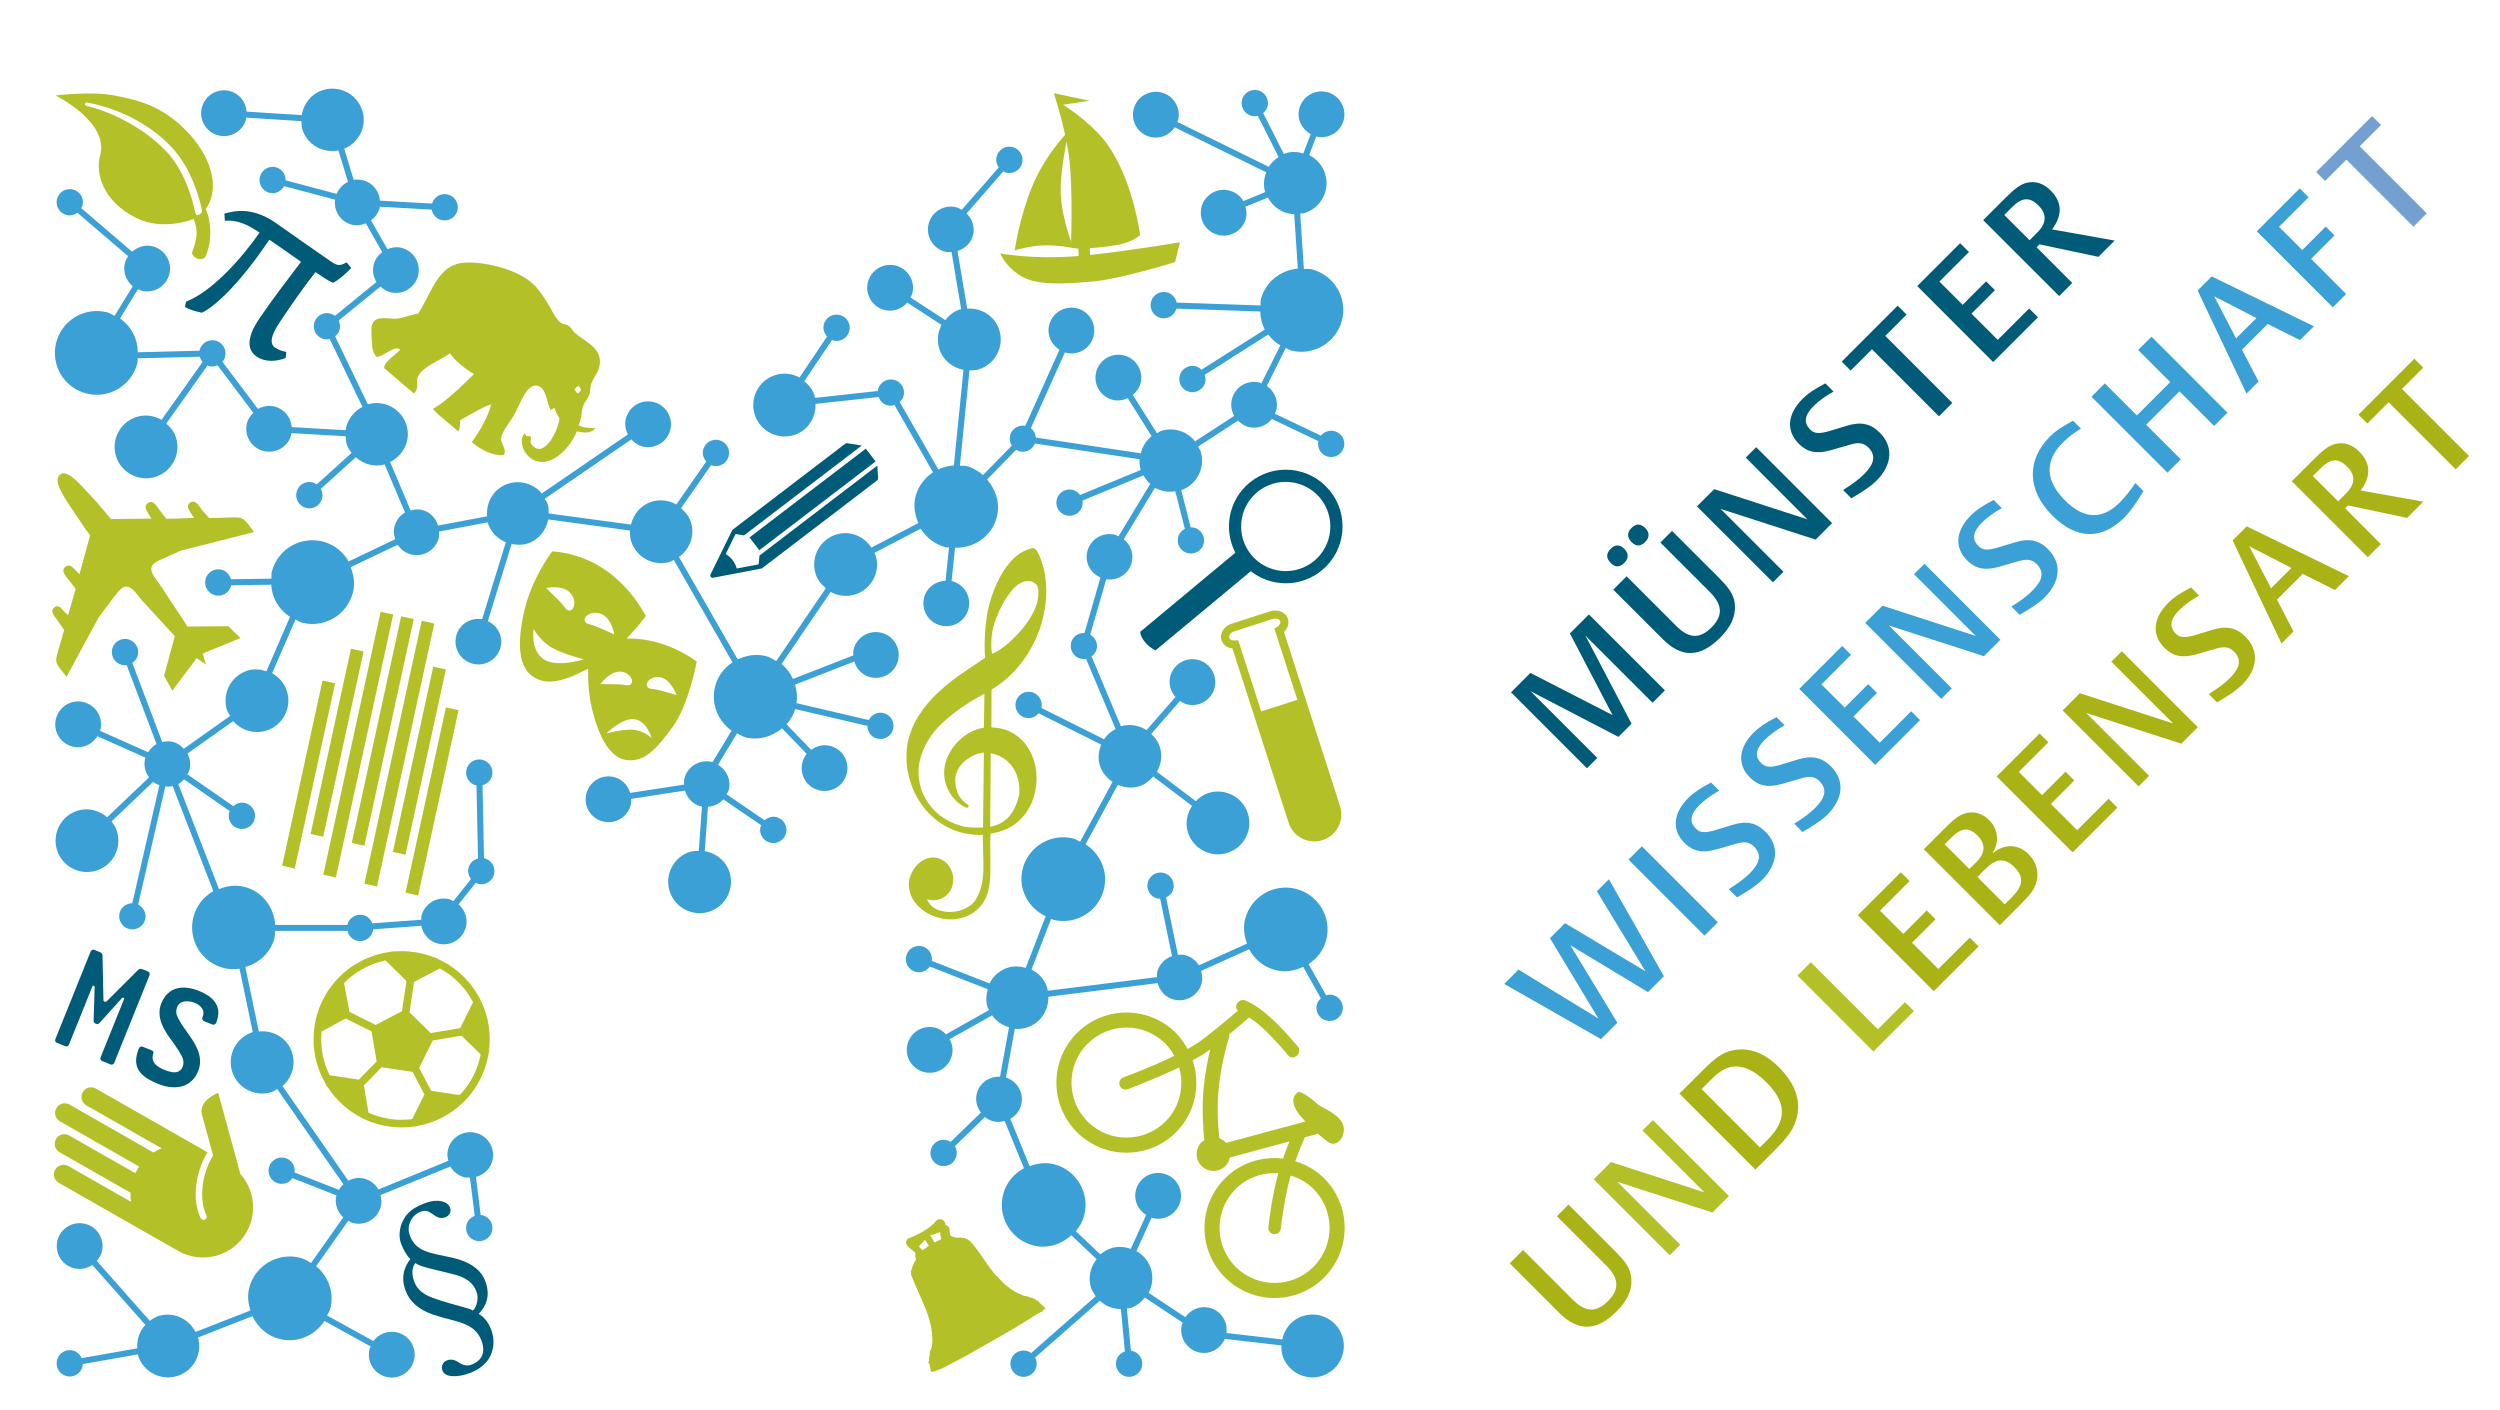 <?xml version="1.0" encoding="UTF-8"?>
<svg xmlns="http://www.w3.org/2000/svg" xmlns:xlink="http://www.w3.org/1999/xlink" version="1.1" id="Ebene_1" x="0px" y="0px" width="592.28px" height="334px" viewBox="0 0 592.28 334" xml:space="preserve">
<g>
	<polygon fill="#005B79" points="391.506,166.485 375.595,150.58 386.535,171.46 383.419,174.575 362.614,163.76 378.423,179.566    375.976,182.011 357.976,164.019 362.565,159.424 382.039,169.42 371.926,150.068 376.436,145.56 394.439,163.556 391.506,166.485     "></polygon>
	<path fill="#005B79" d="M384.853,133.321c-1.13,1.121-2.169,1.15-3.233,0.076c-1.134-1.121-1.134-2.292-0.027-3.393   c1.038-1.045,2.156-1.045,3.234,0.026C385.865,131.077,385.893,132.277,384.853,133.321L384.853,133.321z M411.033,143.693   c0.067,2.581-1.052,4.925-3.55,7.42c-4.697,4.691-9.074,4.795-13.531,0.331l-11.756-11.749l3.17-3.163l11.794,11.803   c2.984,2.981,5.537,3.085,8.311,0.309c2.761-2.755,2.657-5.36-0.407-8.415l-11.703-11.697l2.762-2.755l11.136,11.134   C410.059,139.715,410.955,141.323,411.033,143.693L411.033,143.693z M389.797,128.377c-1.131,1.12-2.169,1.145-3.234,0.076   c-1.132-1.122-1.132-2.291-0.027-3.393c1.038-1.045,2.157-1.045,3.233,0.026C390.822,126.133,390.835,127.332,389.797,128.377   L389.797,128.377z"></path>
	<polygon fill="#005B79" points="430.152,127.838 407.641,120.569 422.527,135.461 420.027,137.957 402.026,119.961    406.116,115.885 428.207,123.045 413.585,108.41 416.057,105.94 434.047,123.936 430.152,127.838  "></polygon>
	<path fill="#005B79" d="M444.525,113.923c-1.169,1.17-2.984,2.419-5.918,4.129l-1.96-1.963c2.342-1.48,3.775-2.551,5.026-3.799   c2.445-2.449,2.772-4.462,0.974-6.271c-1.056-1.044-2.251-1.274-4.105-0.743l-4.879,1.404c-3.259,0.917-5.509,0.461-7.494-1.532   c-3.078-3.084-2.749-7.031,0.92-10.706c1.224-1.224,2.63-2.162,5.352-3.62l1.949,1.943c-1.843,1.016-3.447,2.167-4.723,3.435   c-2.171,2.167-2.418,3.955-0.815,5.562c1.025,1.016,2.195,1.065,4.812,0.279l3.957-1.195c3.237-0.999,5.577-0.487,7.722,1.653   C448.628,105.786,448.325,110.123,444.525,113.923L444.525,113.923z"></path>
	<polygon fill="#005B79" points="446.643,79.58 462.528,95.464 459.357,98.626 443.488,82.742 438.437,87.792 436.32,85.674    449.576,72.419 451.69,74.537 446.643,79.58  "></polygon>
	<polygon fill="#005B79" points="472.204,85.78 454.216,67.778 464.382,57.606 466.472,59.697 459.463,66.709 464.974,72.215    470.535,66.657 472.626,68.75 467.063,74.306 473.283,80.525 480.726,73.081 482.818,75.173 472.204,85.78  "></polygon>
	<path fill="#005B79" d="M497.14,60.848l-13.967-2.959l-0.685,0.688l8.456,8.465l-3.104,3.105l-18.002-17.994l5.101-5.099   c2.474-2.47,3.724-3.367,5.223-3.745c2.062-0.487,3.957,0.125,5.64,1.808c2.775,2.778,2.88,5.835,0.356,9.231l14.832,2.649   L497.14,60.848L497.14,60.848z M476.742,49.016l-1.905,1.917l5.996,5.986l1.826-1.837c2.224-2.212,2.329-4.353,0.289-6.394   C480.883,46.619,479.044,46.725,476.742,49.016L476.742,49.016z"></path>
	<polygon fill="#3AA0D5" points="394.201,231.277 390.426,235.044 372.018,223.932 383.17,242.309 379.29,246.183 356.371,233.105    359.762,229.719 378.671,241.291 367.206,222.276 370.768,218.706 389.835,230.12 378.317,211.158 381.173,208.305    394.201,231.277  "></polygon>
	<polygon fill="#3AA0D5" points="403.815,221.658 385.811,203.662 388.982,200.5 406.97,218.496 403.815,221.658  "></polygon>
	<path fill="#3AA0D5" d="M417.45,208.482c-1.17,1.17-2.985,2.419-5.919,4.129l-1.96-1.967c2.343-1.479,3.776-2.544,5.025-3.799   c2.447-2.447,2.774-4.459,0.975-6.267c-1.053-1.046-2.249-1.275-4.105-0.736l-4.879,1.4c-3.259,0.921-5.495,0.455-7.493-1.524   c-3.077-3.091-2.751-7.042,0.919-10.71c1.224-1.23,2.63-2.17,5.352-3.623l1.935,1.939c-1.828,1.013-3.433,2.163-4.707,3.438   c-2.17,2.171-2.419,3.952-0.815,5.557c1.01,1.024,2.181,1.072,4.811,0.283l3.959-1.204c3.237-0.994,5.577-0.479,7.72,1.664   C421.555,200.343,421.25,204.683,417.45,208.482L417.45,208.482z"></path>
	<path fill="#3AA0D5" d="M432.954,192.985c-1.17,1.17-2.984,2.413-5.918,4.129l-1.961-1.966c2.341-1.48,3.776-2.55,5.026-3.801   c2.445-2.444,2.771-4.457,0.957-6.271c-1.036-1.045-2.232-1.275-4.101-0.736l-4.866,1.406c-3.262,0.909-5.509,0.455-7.495-1.531   c-3.09-3.085-2.749-7.042,0.92-10.705c1.225-1.236,2.617-2.169,5.353-3.621l1.932,1.939c-1.827,1.013-3.431,2.163-4.705,3.438   c-2.17,2.17-2.436,3.951-0.816,5.557c1.013,1.018,2.183,1.071,4.812,0.281l3.944-1.202c3.249-0.994,5.59-0.479,7.733,1.657   C437.057,184.846,436.754,189.178,432.954,192.985L432.954,192.985z"></path>
	<polygon fill="#3AA0D5" points="444.262,181.204 426.276,163.205 436.438,153.038 438.53,155.127 431.521,162.139 437.03,167.643    442.592,162.083 444.67,164.171 439.121,169.737 445.342,175.957 452.783,168.507 454.875,170.597 444.262,181.204  "></polygon>
	<polygon fill="#3AA0D5" points="470.022,155.456 447.511,148.191 462.395,163.077 459.898,165.574 441.896,147.579    445.986,143.496 468.077,150.666 453.453,136.029 455.926,133.559 473.914,151.557 470.022,155.456  "></polygon>
	<path fill="#3AA0D5" d="M484.396,141.533c-1.172,1.179-2.986,2.427-5.916,4.132l-1.959-1.966c2.338-1.472,3.771-2.543,5.021-3.793   c2.446-2.45,2.775-4.461,0.974-6.269c-1.051-1.046-2.249-1.276-4.103-0.744l-4.879,1.402c-3.26,0.92-5.509,0.462-7.496-1.529   c-3.074-3.083-2.745-7.033,0.922-10.708c1.223-1.219,2.631-2.167,5.351-3.619l1.947,1.937c-1.842,1.021-3.446,2.167-4.722,3.442   c-2.17,2.167-2.418,3.948-0.813,5.555c1.014,1.023,2.196,1.072,4.812,0.279l3.959-1.193c3.233-0.993,5.587-0.483,7.718,1.657   C488.497,133.404,488.194,137.74,484.396,141.533L484.396,141.533z"></path>
	<path fill="#3AA0D5" d="M503.266,122.618c-5.354,5.352-11.375,5.197-17.002-0.435c-6.05-6.038-6.223-13.155-0.515-18.865   c1.13-1.121,2.775-2.265,5.378-3.646l1.867,1.866c-1.513,0.889-3.035,2.062-4.285,3.312c-4.34,4.333-4.156,9.053,0.514,13.714   c4.457,4.462,8.822,4.635,12.965,0.487c1.208-1.199,2.761-3.166,3.709-4.615l1.931,1.936   C505.551,119.969,504.54,121.342,503.266,122.618L503.266,122.618z"></path>
	<polygon fill="#3AA0D5" points="524.553,100.921 516.351,92.716 508.447,100.619 516.651,108.825 513.494,111.986 495.494,93.991    498.649,90.829 506.25,98.422 514.153,90.52 506.553,82.925 509.722,79.764 527.71,97.766 524.553,100.921  "></polygon>
	<path fill="#3AA0D5" d="M544.897,80.581l-7.655-3.825l-6.088,6.09l3.933,7.548l-2.866,2.854L520.65,68.83l3.338-3.336   l24.197,11.802L544.897,80.581L544.897,80.581z M524.58,70.203l5.169,9.964l4.826-4.815L524.58,70.203L524.58,70.203z"></path>
	<polygon fill="#3AA0D5" points="539.928,53.737 545.437,59.243 550.986,53.688 553.074,55.778 547.528,61.331 555.824,69.641    552.669,72.804 534.666,54.802 544.843,44.634 546.936,46.725 539.928,53.737  "></polygon>
	<polygon fill="#73A0D1" points="559.045,34.661 574.93,50.545 571.775,53.706 555.891,37.823 550.842,42.871 548.724,40.755    561.978,27.5 564.095,29.617 559.045,34.661  "></polygon>
	<path fill="#AAB315" d="M386.496,303.3c0.078,2.577-1.039,4.919-3.536,7.421c-4.694,4.684-9.076,4.786-13.545,0.33l-11.743-11.757   l3.154-3.164l11.811,11.806c2.985,2.989,5.523,3.084,8.31,0.307c2.749-2.753,2.644-5.352-0.406-8.414l-11.704-11.696l2.747-2.758   l11.152,11.14C385.535,299.318,386.43,300.932,386.496,303.3L386.496,303.3z"></path>
	<polygon fill="#B4C027" points="405.694,287.263 383.182,279.998 398.068,294.884 395.583,297.382 377.581,279.386    381.656,275.303 403.76,282.471 389.126,267.833 391.6,265.362 409.601,283.356 405.694,287.263  "></polygon>
	<path fill="#AAB315" d="M425.457,265.512c-0.696,2.164-1.983,3.985-4.917,6.917l-4.668,4.661l-18-18.001l5.232-5.228   c3.406-3.412,4.84-4.385,7.205-4.971c3.775-0.914,7.626,0.434,11.149,3.952C425.512,256.898,426.88,261.232,425.457,265.512   L425.457,265.512z M409.628,252.895c-1.447,0.434-2.658,1.276-4.461,3.084l-2.038,2.043l13.809,13.815l1.865-1.861   c4.565-4.563,4.46-8.791-0.342-13.59C415.386,253.304,412.311,252.105,409.628,252.895L409.628,252.895z"></path>
	<polygon fill="#B4C027" points="443.827,249.122 425.84,231.126 428.994,227.963 444.881,243.848 451.297,237.424 453.428,239.536    443.827,249.122  "></polygon>
	<polygon fill="#AAB315" points="458.135,234.821 440.134,216.819 450.312,206.648 452.402,208.738 445.393,215.753    450.905,221.257 456.452,215.694 458.544,217.792 452.98,223.348 459.214,229.568 466.657,222.131 468.749,224.216    458.135,234.821  "></polygon>
	<path fill="#AAB315" d="M482.382,209.206c-0.512,1.577-1.328,2.695-3.614,4.989l-4.998,4.997l-18-18.001l5.101-5.096   c2.422-2.421,3.617-3.209,5.193-3.518c1.921-0.381,3.672,0.211,5.222,1.756c2.158,2.15,2.434,5.332,0.695,7.883   c2.883-2.375,6.141-2.322,8.614,0.151C482.488,204.254,483.173,206.825,482.382,209.206L482.382,209.206z M462.291,198.442   l-1.578,1.578l5.865,5.864l1.629-1.63c2.17-2.17,2.275-4.307,0.265-6.319C466.446,195.918,464.67,196.069,462.291,198.442   L462.291,198.442z M470.455,205.779l-1.983,1.993l6.468,6.477l1.79-1.783c2.615-2.63,2.775-4.772,0.499-7.041   C475.021,203.208,472.93,203.313,470.455,205.779L470.455,205.779z"></path>
	<polygon fill="#AAB315" points="491.023,201.94 473.021,183.939 483.198,173.768 485.289,175.858 478.279,182.867 483.778,188.376    489.34,182.814 491.431,184.904 485.881,190.467 492.102,196.687 499.545,189.237 501.634,191.329 491.023,201.94  "></polygon>
	<polygon fill="#AAB315" points="516.77,176.187 494.256,168.922 509.143,183.807 506.658,186.304 488.654,168.311 492.731,164.226    514.839,171.394 500.2,156.757 502.675,154.289 520.677,172.288 516.77,176.187  "></polygon>
	<path fill="#AAB315" d="M531.154,162.271c-1.183,1.169-2.985,2.419-5.915,4.124l-1.96-1.955c2.34-1.482,3.759-2.553,5.021-3.803   c2.446-2.447,2.776-4.462,0.962-6.269c-1.04-1.046-2.237-1.275-4.103-0.744l-4.864,1.4c-3.264,0.92-5.514,0.464-7.5-1.528   c-3.087-3.083-2.757-7.032,0.924-10.707c1.222-1.22,2.619-2.167,5.352-3.619l1.933,1.937c-1.842,1.021-3.446,2.166-4.722,3.442   c-2.168,2.165-2.418,3.958-0.812,5.561c1.024,1.017,2.193,1.065,4.826,0.28l3.942-1.2c3.247-0.993,5.588-0.483,7.731,1.656   C535.257,154.134,534.956,158.47,531.154,162.271L531.154,162.271z"></path>
	<path fill="#AAB315" d="M553.18,139.787l-7.653-3.829l-6.086,6.095l3.918,7.545l-2.854,2.853l-11.571-24.417l3.34-3.337   l24.194,11.802L553.18,139.787L553.18,139.787z M532.865,129.406l5.168,9.968l4.826-4.82L532.865,129.406L532.865,129.406z"></path>
	<path fill="#AAB315" d="M570.263,122.704l-13.977-2.958l-0.685,0.687l8.454,8.465l-3.104,3.113l-18.002-18.002l5.103-5.098   c2.472-2.47,3.72-3.359,5.219-3.744c2.065-0.487,3.959,0.124,5.641,1.807c2.777,2.778,2.884,5.842,0.357,9.227l14.831,2.654   L570.263,122.704L570.263,122.704z M549.869,110.872l-1.921,1.913l5.995,5.99l1.827-1.833c2.224-2.22,2.329-4.357,0.29-6.398   C553.997,108.483,552.155,108.578,549.869,110.872L549.869,110.872z"></path>
	<g>
		<path fill="none" d="M107.829,301.997c-5.79-1.5-8.004-1.776-9.433-2.756c-0.77,1.006-0.959,2.459-0.283,4.328    c0.646,1.766,1.914,3.005,4.46,3.931c5.016,1.776,8.393,2.288,9.465,2.978c0.926-0.848,1.392-2.965,0.914-4.278    C112.539,305.061,111.703,303.048,107.829,301.997z"></path>
		<polygon fill="#AAB315" points="574.101,87.091 571.986,84.975 558.73,98.236 560.848,100.346 565.897,95.304 581.782,111.181     584.938,108.02 569.053,92.141   "></polygon>
		<path fill="#005B79" d="M113.408,311.274c1.383-1.435,3-3.919,1.583-7.668c-0.947-2.74-3.612-4.707-7.92-5.661    c-5.247-1.129-8.566-1.359-10-5.312c-0.841-2.307,0.494-4.859,2.693-5.607c0.868-0.311,1.631-0.171,2.535,0.467    c1.251,0.889,1.93,1.361,3.251,0.874c0.721-0.255,1.479-1.151,1.088-2.236c-0.583-1.589-3.038-2.137-5.678-1.183    c-2.808,1.032-4.667,2.156-5.759,4.819c-0.552,1.435-0.775,3.216-0.204,4.802c0.582,1.59,1.384,2.944,2.225,3.721    c-1.121,1.433-2.452,3.864-1.162,7.409c0.922,2.544,3,4.564,6.623,5.765c5.055,1.764,9.73,1.612,11.421,6.242    c1.312,3.635-0.979,5.083-2.484,5.628c-0.953,0.349-2.034,0.072-2.856-0.509c-0.966-0.668-1.878-0.905-2.87-0.537    c-0.958,0.341-1.456,1.387-1.072,2.438c0.575,1.592,3.44,1.684,6.387,0.607c1.869-0.68,3.958-1.999,4.986-4.124    c0.849-1.899,0.976-3.95,0.238-6.005C115.753,313.352,114.775,312.057,113.408,311.274z M112.039,310.478    c-1.072-0.689-4.449-1.201-9.465-2.978c-2.546-0.926-3.814-2.165-4.46-3.931c-0.677-1.869-0.487-3.322,0.283-4.328    c1.429,0.979,3.643,1.256,9.433,2.756c3.874,1.051,4.709,3.063,5.124,4.202C113.431,307.513,112.965,309.63,112.039,310.478z"></path>
	</g>
	<path fill="#005B79" d="M53.155,50.601c2.375-0.63,6.595-1.709,12.29,2.288c3.595,2.544,8.74,6.158,12.81,8.955   c1.484,1.017,2.16,1.333,3.848,0.296l1.117,1.331c-1.647,1.796-3.248,2.953-4.301,3.535c-0.922-0.309-3.129-1.824-4.167-2.538   c-2.93,3.669-5.76,7.799-8.32,11.634c-2.491,3.627-2.502,5.416-1.229,6.277c0.664,0.463,1.634,0.809,2.636,1.002l-0.164,1.424   c-2.15,0.886-4.905,1.013-6.785-0.28c-2.019-1.305-2.949-3.962,0.686-9.251c3.365-4.894,6.502-8.991,9.748-13.248   c-2.88-2.054-5.299-3.715-7.512-5.237l-0.756,1.102C54.358,70.545,48.76,73.751,47.797,74.083c-1.896-0.42-3.021-0.78-3.997-1.377   l0.294-1.262c6.372-2.427,13.604-10.827,17.391-16.332c-3.195-2.196-5.611-3.044-8.212-2.806L53.155,50.601L53.155,50.601z"></path>
	<path fill="#005B79" d="M314.964,116.132c-4.761-5.724-13.246-6.502-18.961-1.752c-4.959,4.125-6.193,11.055-3.334,16.559   l-22.538,18.745c0,0-0.021,1.052,1.168,2.476c1.196,1.429,2.475,1.913,2.475,1.913l22.55-18.738   c4.887,3.816,11.919,3.875,16.89-0.254C318.922,130.327,319.707,121.848,314.964,116.132L314.964,116.132z M311.372,132.865   c-4.51,3.725-11.154,3.114-14.898-1.374c-3.725-4.494-3.113-11.15,1.371-14.895c4.493-3.718,11.146-3.106,14.895,1.374   C316.462,122.474,315.844,129.121,311.372,132.865L311.372,132.865z"></path>
	<path fill="#005B79" d="M27.044,251.837l8.364-20.758c0.065-0.184,0.071-0.361,0.013-0.551c-0.066-0.177-0.171-0.31-0.336-0.369   l-1.343-0.539c-0.393-0.165-0.738-0.105-1.021,0.164l-7.481,7.462c-0.119,0.119-0.273,0.138-0.467,0.059   c-0.194-0.085-0.283-0.197-0.263-0.341l-0.224-10.573c-0.02-0.394-0.229-0.67-0.628-0.834l-1.347-0.54   c-0.147-0.066-0.312-0.053-0.496,0.039c-0.168,0.093-0.285,0.229-0.355,0.401l-8.357,20.771c-0.068,0.145-0.058,0.316,0.006,0.481   c0.066,0.157,0.194,0.282,0.376,0.341l1.962,0.796c0.177,0.072,0.349,0.078,0.52,0.013c0.181-0.072,0.299-0.184,0.357-0.343   l5.596-13.885c0.045-0.119,0.137-0.138,0.279-0.092c0.131,0.054,0.208,0.152,0.224,0.297l-0.246,7.987   c0,0.336,0.164,0.572,0.493,0.71c0.374,0.152,0.666,0.092,0.891-0.163l5.348-5.925c0.113-0.098,0.231-0.111,0.368-0.058   c0.118,0.092,0.162,0.183,0.131,0.263l-5.591,13.885c-0.066,0.157-0.056,0.329,0.023,0.48c0.085,0.178,0.211,0.296,0.384,0.368   l2.002,0.803c0.154,0.073,0.316,0.059,0.477-0.013C26.867,252.105,26.981,251.995,27.044,251.837L27.044,251.837L27.044,251.837z"></path>
	<g>
		<path fill="none" d="M301.809,292.377c-0.349-0.031-0.658-0.184-0.885-0.414c-0.316-0.309-0.488-0.743-0.437-1.209    c0.005-0.047,0.716-6.772,2.246-12.401c0.039-0.138,0.092-0.255,0.131-0.394c-3.675-0.25-7.426,0.986-10.216,3.808    c-5.031,5.154-4.955,13.399,0.178,18.454c5.152,5.037,13.393,4.957,18.44-0.176c5.037-5.154,4.957-13.394-0.171-18.449    c-1.539-1.512-3.364-2.5-5.299-3.093c-0.065,0.213-0.132,0.409-0.197,0.619c-0.724,2.656-1.263,5.655-1.617,7.976    c-0.369,2.328-0.554,3.973-0.554,3.973C303.351,291.879,302.615,292.471,301.809,292.377z"></path>
		<path fill="none" d="M267.173,258.05c-0.562,0.196-1.161,0.052-1.556-0.329c-0.154-0.165-0.272-0.342-0.35-0.546    c-0.287-0.775,0.106-1.63,0.87-1.92c0.014,0,3.309-1.209,7.271-2.919c1.557-0.671,3.2-1.426,4.791-2.204    c-0.59-1.059-1.281-2.07-2.188-2.965c-5.144-5.036-13.39-4.964-18.441,0.177c-5.035,5.156-4.954,13.386,0.179,18.456    c5.149,5.024,13.396,4.945,18.443-0.184c3.407-3.485,4.417-8.37,3.155-12.743C273.546,255.683,267.219,258.017,267.173,258.05z"></path>
		<path fill="none" d="M237.929,153.135c1.118-0.852,2.242-1.911,3.369-3.123c1.139-1.227,2.124-2.525,2.929-3.88    c0.809-1.332,1.33-2.643,1.601-3.905c0.112-0.54,0.183-1.101,0.165-1.598c0.088-0.802-0.026-1.459-0.358-1.956    c-0.33-0.487-0.802-0.815-1.456-0.95c-1.306-0.27-2.661,0.284-4.038,1.669c-1.094,1.221-2.127,2.729-3.002,4.498    c-0.896,1.788-1.577,3.597-2.018,5.482c-0.339,2.174-0.361,4.005-0.112,5.513C235.821,154.598,236.803,154.009,237.929,153.135z"></path>
		<path fill="none" d="M302.576,148.52c0.329-0.19,0.55-0.451,0.671-0.682c0.104-0.246,0.116-0.456,0.064-0.646    c-0.064-0.219-0.25-0.412-0.578-0.547c-0.328-0.124-0.776-0.154-1.248,0l-9.111,2.939c-0.462,0.142-0.816,0.434-1.005,0.724    c-0.188,0.302-0.226,0.559-0.149,0.786c0.063,0.187,0.188,0.342,0.426,0.477c0.237,0.13,0.575,0.194,0.942,0.167l0.759-0.076    l5.444,16.878l8.57-2.755l-5.457-16.88L302.576,148.52z"></path>
		<path fill="none" d="M219.089,293.79c-0.39,0.541-1.215,0.969-1.333,1.594c0.242,0.349,0.559,0.452,0.792,0.818    c0.442-0.233,1.002-0.713,1.511-1.051C219.665,294.718,219.55,294.06,219.089,293.79z"></path>
		<path fill="none" d="M252.668,33.536c-0.678,3.475-1.73,9.81-1.271,13.87c0.456,4.066,1.646,7.851,2.359,9.86    c0.095-3.16,0.269-11.379-0.252-17.848C253.345,37.464,253.035,35.463,252.668,33.536z"></path>
		<path fill="none" d="M136.992,91.474c-0.321,0.016-0.611,0.45-0.904,0.801c0.267,0.293,0.311,0.622,0.798,0.911    c0.448-0.259,0.592-0.433,0.776-0.92C137.35,92.009,137.467,91.713,136.992,91.474z"></path>
		<path fill="none" d="M223.008,293.461c-0.229-0.563-0.176-1.05-0.268-1.575c-0.795,0.229-1.658,0.703-2.394,0.734    c0.438,0.579,0.651,1.104,1.068,1.756C221.991,293.93,222.67,293.936,223.008,293.461z"></path>
		<path fill="none" d="M142.238,162.06c0,0,2.429,0.03,4.084,0.057c1.876,0.036,2.784,0.661,3.296-0.242    c0.517-0.908-0.674-2.848-2.99-2.752C144.319,159.214,142.238,162.06,142.238,162.06z"></path>
		<path fill="none" d="M132.481,142.35c1.403,1.407,1.633,2.551,2.688,2.242c1.058-0.31,1.451-2.791-0.381-4.426    c-1.831-1.627-5.378-0.861-5.378-0.861S131.245,141.107,132.481,142.35z"></path>
		<path fill="none" d="M40.643,34.844c-0.118-0.128-0.233-0.253-0.354-0.372c-8.515-8.662-19.571-10.134-19.662-10.165    c-0.299-0.032-0.504,0.08-0.507,0.338c-0.003,0.268-0.135,0.038,0.059,0.224c0.145,0.156,0.339,0.267,0.553,0.31    c0,0,0.141,0.019,0.427,0.085c2.033,0.434,11.034,3.231,17.973,10.336c0.122,0.118,0.23,0.233,0.339,0.344    c2.476,2.594,4.165,6.072,5.2,8.877c0.52,1.41,0.881,2.653,1.111,3.538c0.227,0.881,0.405,1.66,0.405,1.66l0.147,0.555    c0.089,0.483,0.514,0.525,0.976,0.188c0.464-0.335,0.603-0.572,0.51-1.059C47.786,49.627,46.207,40.741,40.643,34.844z"></path>
		<path fill="none" d="M142.757,145.601c-2.189-1.109-4.36,0.16-4.259,1.255c0.099,1.101,1.249,0.898,3.072,1.689    c1.606,0.698,3.958,1.739,3.958,1.739S144.944,146.708,142.757,145.601z"></path>
		<path fill="none" d="M150.463,172.932c2.328,0.368,3.889,1.88,3.889,1.88s-0.966-3.826-3.899-4.404    c-2.84-0.553-6.77,3.327-6.77,3.327S148.139,172.564,150.463,172.932z"></path>
		<path fill="none" d="M156.342,163.556c1.595,0.435,3.938,1.091,3.938,1.091s-1.205-3.317-3.397-4.06    c-2.195-0.736-3.879,0.796-3.638,1.805C153.48,163.401,154.532,163.057,156.342,163.556z"></path>
		<path fill="none" d="M126.432,149.016c0,0-0.857,4.79,2.25,7.085c3.013,2.228,9.632,0.098,9.632,0.098s-5.655-1.417-8.173-3.136    C127.622,151.354,126.432,149.016,126.432,149.016z"></path>
		<path fill="none" d="M109.018,243.572l3.056-6.142c-0.004-0.006-0.006-0.012-0.012-0.019c-0.093-0.184-0.188-0.355-0.292-0.539    c-0.025-0.04-0.052-0.078-0.082-0.132c-0.444-0.783-0.947-1.525-1.502-2.241c-0.013-0.02-0.037-0.047-0.053-0.072    c-0.135-0.171-0.275-0.336-0.413-0.506c-0.014-0.013-0.024-0.027-0.033-0.034c-0.598-0.71-1.254-1.374-1.953-1.992    c-0.014-0.006-0.021-0.014-0.026-0.026c-1.066-0.933-2.238-1.749-3.512-2.426l-6.101,3.182l-1.076,7.206l5.014,4.918    L109.018,243.572z"></path>
		<path fill="none" d="M89.001,242.823l6.229-3.255l1.064-7.167l-4.951-4.859c-0.468,0.099-0.933,0.21-1.392,0.342h-0.003    c-0.91,0.256-1.797,0.584-2.656,0.972c-0.006,0.008-0.012,0.008-0.023,0.014c-0.207,0.099-0.417,0.191-0.62,0.295    c-0.011,0-0.018,0.014-0.024,0.014c-0.618,0.309-1.214,0.645-1.792,1.02c-0.016,0.013-0.033,0.026-0.046,0.033    c-0.181,0.111-0.358,0.236-0.533,0.354c-0.029,0.02-0.065,0.046-0.102,0.08c-0.542,0.375-1.065,0.795-1.569,1.229    c-0.013,0.006-0.029,0.026-0.043,0.04c-0.143,0.124-0.289,0.256-0.427,0.387c-0.056,0.053-0.105,0.1-0.161,0.146    c-0.131,0.139-0.27,0.269-0.398,0.394c-0.009,0.014-0.022,0.027-0.032,0.04l1.266,6.825L89.001,242.823z"></path>
		<path fill="none" d="M76.161,247.813c0.05,0.644,0.135,1.288,0.254,1.918c0.003,0.028,0.006,0.047,0.012,0.067    c0.037,0.198,0.08,0.388,0.122,0.585c0.011,0.039,0.019,0.085,0.03,0.131c0.134,0.572,0.292,1.137,0.48,1.695    c0.023,0.08,0.045,0.158,0.072,0.225c0.059,0.164,0.115,0.329,0.178,0.493c0.023,0.052,0.042,0.104,0.061,0.165    c0.116,0.294,0.237,0.584,0.362,0.874c0.042,0.093,0.083,0.178,0.125,0.264c0.066,0.144,0.132,0.289,0.201,0.427    c0.016,0.025,0.03,0.053,0.042,0.085l6.917,1.032l4.209-4.293l-1.201-7.126l-6.157-3.058l-5.685,3.085    c-0.115,1.149-0.121,2.281-0.029,3.392C76.154,247.786,76.157,247.793,76.161,247.813z"></path>
		<path fill="none" d="M102.525,246.504l-3.221,6.476l2.847,5.458l6.745,0.999c0.067-0.072,0.14-0.138,0.205-0.21    c0.067-0.072,0.132-0.137,0.193-0.21c0.174-0.183,0.343-0.382,0.511-0.579c0.054-0.072,0.109-0.138,0.164-0.21    c0.113-0.139,0.224-0.276,0.335-0.414c0.072-0.098,0.146-0.197,0.221-0.303c0.086-0.118,0.174-0.235,0.255-0.354    c0.076-0.112,0.148-0.218,0.221-0.323c0.132-0.19,0.258-0.38,0.38-0.584c0.08-0.132,0.163-0.276,0.24-0.408    c0.053-0.093,0.107-0.178,0.159-0.27c0.08-0.145,0.16-0.296,0.239-0.44c0.04-0.072,0.071-0.139,0.105-0.21    c0.277-0.546,0.527-1.091,0.753-1.67c0.017-0.04,0.033-0.073,0.049-0.119c0.327-0.841,0.597-1.709,0.803-2.616v-0.006    c0.055-0.23,0.105-0.46,0.148-0.698l-4.543-4.45L102.525,246.504z"></path>
		<path fill="none" d="M90.415,252.85l-4.197,4.28l1.087,6.476c0.099,0.041,0.197,0.08,0.29,0.125    c0.073,0.026,0.139,0.058,0.21,0.084c0.247,0.112,0.502,0.21,0.759,0.304c0.056,0.02,0.113,0.045,0.175,0.064    c0.213,0.073,0.431,0.146,0.65,0.211c0.072,0.032,0.142,0.053,0.217,0.073c0.267,0.078,0.535,0.15,0.816,0.222    c0.032,0.013,0.065,0.021,0.099,0.027c0.249,0.066,0.502,0.119,0.753,0.172c0.071,0.012,0.143,0.032,0.221,0.045    c0.285,0.06,0.569,0.106,0.864,0.158c0.288,0.033,0.578,0.066,0.867,0.105c0.076,0.008,0.15,0.008,0.226,0.021    c0.254,0.02,0.503,0.039,0.754,0.051c0.042,0,0.081,0.008,0.125,0.008c0.279,0.005,0.565,0.013,0.845,0.013    c0.076,0,0.146,0,0.226,0c0.223-0.008,0.448-0.013,0.671-0.021c0.07,0,0.136-0.007,0.205-0.012    c0.272-0.013,0.543-0.033,0.811-0.052c0.078-0.014,0.151-0.027,0.224-0.034c0.111-0.014,0.228-0.033,0.342-0.046l2.903-5.826    l-2.793-5.352L90.415,252.85z"></path>
		<path fill="none" d="M217.833,180.506c-0.293,1.591-0.296,3.203,0.007,4.813c0.285,1.624,0.917,3.169,1.887,4.662    c1.946,2.979,4.875,4.931,8.747,5.885c1.343,0.189,2.809,0.249,4.421,0.183l0.2-17.739c-1.402,0.099-2.767,0.672-4.151,1.696    c-1.377,1.04-2.219,2.347-2.547,3.867c-0.194,0.953-0.095,2.117,0.293,3.399c0.384,1.315,1.157,2.348,2.299,3.156    c0.391,0.177,0.536,0.427,0.474,0.737c-0.024,0.11-0.194,0.191-0.592,0.191c-1.881-0.915-3.289-2.314-4.209-4.176    c-0.931-1.874-1.197-3.827-0.804-5.931c0.543-2.223,1.656-4.167,3.339-5.812c1.708-1.657,3.683-2.675,5.899-3.043l0.133-8.038    c-3.951,2.084-7.274,4.396-10.033,6.992C220.446,173.925,218.658,176.975,217.833,180.506z"></path>
		<path fill="none" d="M241.472,188.167c0.119-1.546-0.034-2.992-0.521-4.347c-0.458-1.366-1.223-2.524-2.294-3.472    c-1.078-0.953-2.372-1.59-3.942-1.919l-0.126,17.437C238.236,195.22,240.525,192.636,241.472,188.167z"></path>
		<path fill="#005B79" d="M36.331,249.187c-0.04-0.144-0.165-0.255-0.375-0.341l-2.208-0.888c-0.151-0.065-0.316-0.047-0.49,0.04    c-0.172,0.092-0.293,0.23-0.362,0.4c-0.466,1.152-0.682,2.169-0.651,3.051c0.034,0.881,0.277,1.637,0.72,2.282    c0.451,0.644,1.046,1.209,1.809,1.696c0.753,0.499,1.686,0.954,2.786,1.4c0.935,0.375,1.873,0.618,2.809,0.717    c0.937,0.105,1.832,0.053,2.686-0.171c0.853-0.23,1.614-0.645,2.286-1.236c0.67-0.591,1.203-1.368,1.587-2.333    c0.348-0.856,0.503-1.71,0.463-2.558c-0.03-0.849-0.202-1.644-0.506-2.42c-0.307-0.776-0.667-1.486-1.085-2.138    c-0.417-0.663-0.96-1.452-1.635-2.386c-0.995-1.381-1.685-2.479-2.076-3.314c-0.398-0.82-0.444-1.629-0.132-2.387    c0.31-0.762,0.875-1.202,1.693-1.334c0.822-0.118,1.641-0.019,2.443,0.296c0.841,0.349,1.446,0.803,1.814,1.387    c0.375,0.578,0.395,1.281,0.056,2.097c-0.065,0.164-0.056,0.329,0.007,0.5c0.066,0.177,0.19,0.303,0.36,0.375l2.001,0.796    c0.18,0.079,0.352,0.072,0.525-0.027c0.17-0.092,0.292-0.224,0.361-0.395c0.393-0.958,0.559-1.827,0.511-2.615    c-0.05-0.776-0.279-1.48-0.69-2.104c-0.415-0.611-0.941-1.158-1.584-1.61c-0.652-0.448-1.417-0.855-2.296-1.211    c-0.939-0.375-1.854-0.618-2.741-0.729c-0.898-0.105-1.728-0.06-2.522,0.145c-0.784,0.21-1.493,0.605-2.12,1.176    c-0.634,0.579-1.143,1.355-1.544,2.328c-0.335,0.842-0.487,1.684-0.44,2.506c0.046,0.829,0.219,1.616,0.529,2.378    c0.307,0.764,0.667,1.474,1.088,2.13c0.42,0.659,0.963,1.442,1.646,2.348c0.993,1.388,1.684,2.485,2.081,3.314    c0.392,0.828,0.441,1.616,0.138,2.36c-0.183,0.473-0.44,0.809-0.762,1.005c-0.319,0.205-0.678,0.31-1.076,0.322    c-0.385,0.008-0.79-0.032-1.199-0.151c-0.409-0.105-0.846-0.25-1.318-0.44c-0.434-0.171-0.83-0.368-1.194-0.586    c-0.375-0.209-0.687-0.474-0.96-0.775c-0.26-0.29-0.446-0.644-0.549-1.046c-0.105-0.388-0.079-0.827,0.079-1.34    C36.354,249.495,36.367,249.318,36.331,249.187z"></path>
		<path fill="#3AA0D5" d="M76.487,21.349c-2.759,0.881-4.574,3.245-5.014,5.921l-13.055-0.822c-0.161-2.274-1.687-4.295-4.021-4.887    c-2.906-0.73-5.854,1.032-6.582,3.941c-0.736,2.903,1.026,5.849,3.935,6.585c2.909,0.729,5.858-1.037,6.585-3.942    c0.023-0.091-0.006-0.18,0.013-0.272l13.082,0.825c0.019,0.671,0.002,1.341,0.215,2.008c1.165,3.636,4.866,5.648,8.529,4.924    l2.274,7.475c-1.214,0.556-2.158,1.533-2.693,2.822l-12.099-3.208c0.031-1.419-0.86-2.735-2.299-3.097    c-1.667-0.422-3.368,0.588-3.785,2.265c-0.424,1.667,0.592,3.366,2.263,3.787c1.413,0.356,2.797-0.348,3.461-1.572l12.083,3.202    c-0.331,2.676,1.284,5.247,3.972,5.922c1.157,0.296,2.286,0.101,3.315-0.316l3.892,6.821c-0.944,0.721-1.71,1.687-2.021,2.927    c-0.373,1.476-0.089,2.958,0.651,4.159l-9.83,8.01c-0.329-0.252-0.711-0.446-1.138-0.555c-1.673-0.42-3.37,0.591-3.787,2.267    c-0.421,1.668,0.595,3.364,2.261,3.785c0.487,0.125,0.964,0.095,1.423-0.006l7.749,16.092c-2.179,1.127-3.662,3.146-3.987,5.51    l-12.769-0.737c-0.17-2.265-1.699-4.271-4.023-4.853c-1.403-0.359-2.804-0.106-3.971,0.552l-8.422-11.175    c0.29-0.347,0.526-0.746,0.645-1.215c0.418-1.671-0.598-3.367-2.269-3.797c-1.669-0.412-3.366,0.598-3.784,2.274    c-0.01,0.04,0.003,0.079-0.006,0.119l-14.617,0.372c-0.052-3.238-1.575-6.2-4.234-7.999l4.277-6.976    c0.283,0.124,0.516,0.315,0.825,0.395c2.909,0.729,5.858-1.033,6.584-3.936c0.737-2.91-1.029-5.854-3.936-6.586    c-1.81-0.459-3.573,0.132-4.868,1.284L19.256,49.309c0.104-0.207,0.243-0.395,0.299-0.627c0.42-1.677-0.595-3.374-2.269-3.794    c-1.667-0.414-3.36,0.595-3.783,2.266c-0.421,1.669,0.598,3.365,2.261,3.786c0.938,0.234,1.854-0.009,2.574-0.535L30.357,60.7    c-0.319,0.49-0.611,1.002-0.762,1.601c-0.532,2.106,0.28,4.21,1.861,5.5l-4.317,7.041c-0.598-0.29-1.124-0.69-1.797-0.858    c-5.31-1.332-10.704,1.895-12.039,7.204c-1.338,5.314,1.889,10.709,7.197,12.041c5.312,1.339,10.707-1.886,12.044-7.202    c0.1-0.384,0.006-0.752,0.055-1.138l14.739-0.372c0.125,0.461,0.351,0.865,0.664,1.224l-9.738,13.725    c-1.746-1-3.855-1.338-5.924-0.681c-3.911,1.24-6.081,5.427-4.839,9.346c1.249,3.916,5.436,6.082,9.349,4.839    c3.916-1.25,6.082-5.428,4.837-9.34c-0.432-1.364-1.295-2.406-2.299-3.277l9.779-13.781c0.133,0.052,0.237,0.148,0.382,0.184    c0.697,0.175,1.377,0.053,1.992-0.213l8.474,11.253c-0.684,0.677-1.258,1.472-1.508,2.476c-0.736,2.903,1.026,5.848,3.936,6.578    c2.909,0.736,5.858-1.032,6.584-3.935c0.026-0.103-0.006-0.201,0.013-0.302l12.873,0.739c0.037,0.604,0.007,1.207,0.199,1.815    c0.259,0.809,0.709,1.488,1.189,2.132l-8.25,7.459c-0.3-0.208-0.626-0.384-1-0.476c-1.667-0.42-3.363,0.587-3.78,2.265    c-0.427,1.671,0.591,3.365,2.263,3.788c1.669,0.42,3.371-0.596,3.786-2.266c0.201-0.796,0.056-1.588-0.309-2.256l8.284-7.481    c1.821,1.64,4.326,2.375,6.835,1.7l4.822,11.388c-1.208,0.708-2.141,1.879-2.508,3.346c-0.261,1.032-0.117,2.035,0.195,2.978    l-11.044,5.273c-1.292-2.267-3.436-4.039-6.164-4.73c-5.316-1.337-10.712,1.887-12.043,7.203    c-0.134,0.541-0.031,1.061-0.075,1.598l-9.612,0.145c-0.277-1.068-1.076-1.972-2.222-2.268c-1.667-0.414-3.367,0.595-3.781,2.272    c-0.427,1.669,0.591,3.365,2.261,3.787c1.671,0.42,3.374-0.595,3.791-2.265c0.007-0.033-0.004-0.063,0.003-0.094l9.491-0.144    c0.201,3.139,1.829,5.934,4.467,7.63l-5.591,12.876c-1.424-0.463-2.959-0.628-4.497-0.141c-3.91,1.248-6.08,5.434-4.84,9.355    c0.165,0.512,0.5,0.903,0.755,1.357l-10.996,7.791c-0.687-0.743-1.516-1.36-2.571-1.623c-0.872-0.224-1.719-0.158-2.538,0.033    l-7.087-18.751c0.615-0.415,1.097-1.023,1.292-1.796c0.42-1.669-0.592-3.365-2.268-3.792c-1.671-0.416-3.364,0.594-3.785,2.27    c-0.42,1.671,0.6,3.367,2.262,3.781c0.395,0.099,0.786,0.102,1.165,0.056l7.076,18.719c-0.825,0.446-1.489,1.11-1.992,1.926    l-11.414-5.083c0.022-0.072,0.075-0.125,0.095-0.197c0.736-2.907-1.029-5.855-3.938-6.584c-2.909-0.738-5.855,1.028-6.584,3.941    c-0.733,2.907,1.029,5.845,3.938,6.575c2.354,0.591,4.666-0.494,5.875-2.446l11.413,5.082c-0.022,0.08-0.079,0.132-0.098,0.204    c-0.408,1.617,0.016,3.208,0.927,4.464l-9.928,9.448c-1.891-1.624-4.477-2.36-7.029-1.551c-3.916,1.236-6.082,5.424-4.838,9.35    c1.248,3.912,5.43,6.075,9.346,4.827c3.918-1.236,6.081-5.419,4.835-9.337c-0.276-0.875-0.739-1.617-1.271-2.302l9.842-9.369    c0.434,0.35,0.952,0.579,1.499,0.783l-6.433,27.976c-1.384,0.019-2.647,0.899-2.998,2.307c-0.424,1.67,0.595,3.365,2.262,3.787    c1.674,0.42,3.375-0.599,3.794-2.268c0.358-1.44-0.385-2.86-1.667-3.505l6.437-27.989c0.602,0.053,1.177,0.047,1.739-0.092    l9.642,24.893c-2.271,1.289-4.047,3.438-4.731,6.166c-1.338,5.313,1.887,10.705,7.192,12.039c1.267,0.316,2.528,0.342,3.745,0.178    l3.136,15.017c-0.013,0-0.026,0-0.04,0c-3.913,1.249-6.08,5.438-4.839,9.356c1.249,3.911,5.435,6.081,9.35,4.832    c0.493-0.158,0.868-0.48,1.304-0.724l15.7,22.572c-0.421,0.388-0.769,0.824-1.051,1.335l-10.523-4.121    c0.213-1.559-0.728-3.065-2.285-3.453c-1.671-0.427-3.364,0.585-3.785,2.262c-0.42,1.67,0.595,3.368,2.262,3.788    c1.299,0.328,2.595-0.226,3.314-1.262l10.403,4.081c-0.485,1.98,0.23,3.912,1.625,5.214l-7.636,10.817    c-0.821-0.501-1.64-1.006-2.617-1.257c-5.312-1.333-10.708,1.895-12.042,7.208c-0.459,1.832-0.216,3.608,0.305,5.291    l-13.027,5.095c-1.625-3.174-5.238-4.899-8.758-3.772c-0.775,0.244-1.426,0.683-2.052,1.137l-12.561-14.202    c0.542-0.624,0.986-1.334,1.201-2.188c0.739-2.906-1.029-5.861-3.936-6.591c-2.91-0.727-5.857,1.033-6.587,3.946    c-0.731,2.9,1.031,5.844,3.937,6.574c1.556,0.396,3.091,0.033,4.321-0.787l12.571,14.207c-1.384,1.491-2.069,3.466-1.914,5.55    l-13.183,2.32c-0.375-0.854-1.083-1.552-2.058-1.802c-1.667-0.414-3.36,0.599-3.783,2.27c-0.421,1.677,0.598,3.37,2.261,3.785    c1.673,0.422,3.373-0.59,3.791-2.261c0.049-0.19,0.016-0.383,0.03-0.578l13.093-2.314c0.026,0.093,0.003,0.185,0.03,0.282    c1.248,3.913,5.434,6.074,9.349,4.833c3.836-1.223,5.95-5.26,4.862-9.114l12.899-5.042c1.229,2.572,3.429,4.653,6.407,5.397    c4.218,1.066,8.393-0.815,10.646-4.265l10.979,6.054c-0.085,0.218-0.232,0.382-0.291,0.612c-0.733,2.899,1.032,5.852,3.937,6.579    c2.911,0.726,5.859-1.029,6.584-3.937c0.737-2.912-1.025-5.851-3.937-6.581c-2.196-0.559-4.409,0.316-5.677,2.032l-10.98-6.056    c0.256-0.554,0.632-1.029,0.785-1.638c0.967-3.839-0.505-7.673-3.369-10.034l7.604-10.771c0.37,0.198,0.709,0.437,1.134,0.541    c2.906,0.736,5.854-1.032,6.584-3.933c0.233-0.921,0.142-1.822-0.086-2.676l16.57-6.791c0.702,1.229,1.877,2.188,3.365,2.563    c0.427,0.112,0.843,0.06,1.265,0.065l1.128,9.073c-0.924,0.349-1.693,1.08-1.951,2.111c-0.423,1.669,0.593,3.367,2.263,3.781    c1.668,0.42,3.372-0.585,3.789-2.256c0.42-1.671-0.598-3.372-2.266-3.794c-0.142-0.039-0.276-0.006-0.418-0.021l-1.12-9.045    c1.84-0.494,3.399-1.868,3.895-3.848c0.737-2.913-1.028-5.858-3.938-6.589c-2.906-0.736-5.854,1.033-6.585,3.944    c-0.229,0.915-0.14,1.815,0.086,2.67L89.653,281.8c-0.707-1.238-1.881-2.197-3.367-2.572c-1.328-0.334-2.643-0.099-3.776,0.486    l-15.592-22.419c2.216-1.882,3.21-4.971,2.274-7.923c-1.085-3.432-4.431-5.366-7.876-5.004l-3.192-15.273    c3.277-0.946,6.038-3.412,6.932-6.957c0.135-0.538,0.03-1.058,0.073-1.597h17.192c0.26,1.099,1.071,2.025,2.235,2.321    c1.674,0.414,3.374-0.598,3.794-2.269c0.032-0.144,0.003-0.282,0.019-0.427l11.45-0.829c0.396,1.992,1.864,3.695,3.969,4.221    c2.911,0.73,5.859-1.032,6.586-3.931c0.519-2.052-0.249-4.084-1.74-5.378l4.083-5.109c0.181,0.085,0.336,0.209,0.539,0.262    c1.674,0.42,3.373-0.59,3.789-2.261c0.42-1.677-0.593-3.373-2.267-3.793c-0.037-0.005-0.072,0-0.109-0.005l-0.355-17.333    c1.069-0.276,1.971-1.065,2.254-2.209c0.42-1.67-0.598-3.374-2.266-3.794c-1.67-0.413-3.368,0.599-3.786,2.269    c-0.423,1.677,0.593,3.373,2.263,3.786c0.036,0.007,0.072-0.006,0.107,0l0.355,17.338c-1.06,0.277-1.961,1.073-2.247,2.209    c-0.249,0.973,0.028,1.92,0.598,2.65l-4.187,5.241c-0.327-0.152-0.608-0.37-0.972-0.461c-2.904-0.736-5.854,1.032-6.584,3.939    c-0.077,0.314-0.019,0.618-0.042,0.926l-11.625,0.842c-0.349-0.92-1.075-1.683-2.104-1.939c-1.67-0.414-3.366,0.591-3.784,2.268    c-0.003,0.014,0.003,0.026,0,0.046H65.198c-0.259-4.194-3.051-7.943-7.344-9.028c-2.084-0.525-4.109-0.184-5.966,0.546    l-9.64-24.885c0.516-0.29,0.95-0.678,1.351-1.118l10.846,7.527c-0.047,0.125-0.132,0.217-0.166,0.349    c-0.42,1.677,0.596,3.373,2.263,3.787c1.673,0.42,3.373-0.591,3.791-2.261c0.421-1.663-0.596-3.374-2.269-3.794    c-1.042-0.255-2.056,0.086-2.798,0.743l-10.879-7.548c0.185-0.355,0.418-0.685,0.521-1.092c0.34-1.347,0.101-2.682-0.499-3.827    l10.842-7.68c1.891,2.183,4.958,3.163,7.881,2.236c3.915-1.249,6.083-5.424,4.838-9.346c-0.598-1.886-1.899-3.336-3.501-4.224    l5.532-12.74c0.537,0.243,0.991,0.609,1.582,0.757c5.315,1.34,10.704-1.882,12.045-7.196c0.522-2.082,0.177-4.103-0.546-5.96    l11.128-5.312c0.72,1.087,1.801,1.949,3.167,2.293c2.907,0.73,5.856-1.035,6.587-3.938c0.126-0.505,0.087-0.998,0.07-1.492    l11.53-2.17c0.016,0.066,0,0.132,0.021,0.198c0.69,2.159,2.309,3.705,4.253,4.52l-5.621,18.229c-2.755-0.45-5.45,1.2-6.136,3.962    c-0.735,2.906,1.024,5.852,3.935,6.586c2.907,0.728,5.858-1.031,6.583-3.934c0.647-2.566-0.708-5.075-3.026-6.153l5.637-18.289    c1.212,0.251,2.468,0.312,3.725-0.089c2.686-0.855,4.452-3.125,4.951-5.718l19.363,2.63c-0.031,0.842,0.007,1.694,0.273,2.539    c1.249,3.905,5.435,6.082,9.349,4.833c0.288-0.091,0.486-0.296,0.753-0.418l13.909,24.259c-1.951,1.317-3.504,3.267-4.122,5.732    c-1.024,4.083,0.674,8.167,3.913,10.468l-4.523,7.462c-0.033-0.006-0.056-0.033-0.09-0.039c-2.905-0.73-5.854,1.033-6.581,3.938    c-0.122,0.479-0.079,0.954-0.07,1.419l-12.77,1.966c-0.53-1.775-1.871-3.267-3.798-3.748c-2.907-0.737-5.857,1.032-6.58,3.944    c-0.737,2.901,1.025,5.846,3.935,6.576c2.907,0.729,5.854-1.031,6.588-3.933c0.122-0.486,0.076-0.953,0.065-1.427l12.77-1.965    c0.529,1.775,1.866,3.268,3.796,3.755c0.077,0.019,0.155-0.007,0.232,0.012l-0.753,10.513c-0.684,0.02-1.373,0.007-2.059,0.223    c-3.914,1.243-6.081,5.431-4.837,9.356c1.25,3.906,5.431,6.082,9.35,4.833c3.912-1.242,6.078-5.43,4.831-9.342    c-0.868-2.744-3.206-4.544-5.856-5.004l0.751-10.513c1.42-0.092,2.708-0.717,3.646-1.755l8.965,6.134    c-0.046,0.119-0.129,0.209-0.163,0.342c-0.419,1.663,0.597,3.366,2.264,3.787c1.677,0.421,3.372-0.598,3.793-2.262    c0.418-1.676-0.595-3.373-2.27-3.793c-1.047-0.256-2.066,0.085-2.813,0.757l-9-6.161c0.178-0.355,0.408-0.664,0.507-1.059    c0.602-2.393-0.537-4.74-2.558-5.93l4.523-7.469c0.656,0.342,1.247,0.769,1.991,0.953c3.194,0.809,6.304-0.171,8.656-2.124    l5.851,6.055c-0.469,0.585-0.836,1.262-1.028,2.039c-0.738,2.906,1.028,5.851,3.934,6.581c2.911,0.736,5.857-1.032,6.585-3.938    c0.736-2.906-1.026-5.853-3.938-6.583c-1.631-0.414-3.233,0.02-4.489,0.947l-5.845-6.062c0.92-1.025,1.642-2.216,2.08-3.606    l17.089,3.994c0.009,1.395,0.891,2.656,2.3,3.005c1.672,0.42,3.367-0.585,3.789-2.256c0.418-1.676-0.594-3.373-2.267-3.793    c-1.444-0.358-2.855,0.382-3.496,1.657l-17.131-4.007c0.238-1.525,0.09-2.989-0.344-4.392l14.032-5.47    c0.537,1.755,1.868,3.231,3.78,3.71c2.91,0.73,5.856-1.028,6.586-3.93c0.738-2.914-1.025-5.858-3.936-6.588    c-2.908-0.736-5.857,1.026-6.587,3.935c-0.122,0.484-0.076,0.95-0.071,1.425l-14.292,5.574c-0.648-1.357-1.51-2.59-2.701-3.534    l11.623-17.075c1.722,0.946,3.796,1.24,5.817,0.595c3.912-1.242,6.079-5.427,4.833-9.343c-0.059-0.191-0.205-0.322-0.28-0.507    l10.971-5.732c1.311,2.113,3.388,3.761,5.988,4.417c0.239,0.06,0.47-0.009,0.71,0.033l-0.812,7.89    c-2.356,0.072-4.492,1.604-5.09,4.01c-0.732,2.906,1.028,5.852,3.94,6.582c2.906,0.737,5.854-1.033,6.583-3.938    c0.734-2.91-1.029-5.854-3.94-6.582c-0.019-0.006-0.04,0-0.063-0.003l0.813-7.89c4.543,0.122,8.747-2.712,9.903-7.304    c0.829-3.287-0.232-6.49-2.314-8.859l6.912-7.052c0.256,0.155,0.512,0.312,0.817,0.39c1.525,0.382,3.032-0.457,3.604-1.873    l24.798,3.722c-0.044,0.839,0.018,1.7,0.273,2.548l-14.371,5.934c-0.415-0.572-0.995-1.033-1.735-1.221    c-1.67-0.414-3.367,0.596-3.784,2.266c-0.425,1.676,0.594,3.367,2.259,3.787c1.673,0.421,3.371-0.598,3.792-2.259    c0.109-0.427,0.118-0.854,0.051-1.265l14.452-5.971c0.425,0.79,0.94,1.47,1.591,2.042l-7.528,12.421    c-0.27-0.122-0.495-0.307-0.794-0.382c-2.907-0.736-5.856,1.026-6.587,3.935c-0.652,2.604,0.748,5.145,3.117,6.193l-3.789,13.146    c-1.449-0.058-2.799,0.836-3.163,2.303c-0.422,1.669,0.592,3.365,2.262,3.787c0.434,0.108,0.865,0.115,1.282,0.043l6.994,16.608    c-1.136,0.597-2.065,1.406-2.739,2.432l-14.841-7.414c0.389-1.653-0.612-3.319-2.268-3.745c-1.671-0.413-3.365,0.596-3.786,2.272    c-0.42,1.67,0.597,3.363,2.262,3.785c1.203,0.302,2.399-0.151,3.141-1.043l14.822,7.407c-0.639,1.557-0.841,3.3-0.298,5.03    c0.531,1.65,1.653,2.899,2.993,3.806l-7.687,14.176c-0.535-0.243-0.986-0.604-1.573-0.756c-5.314-1.335-10.71,1.887-12.043,7.206    c-1.174,4.655,1.279,9.212,5.458,11.205l-4.734,12.229c-1.348-0.375-2.773-0.506-4.211-0.053c-1.98,0.632-3.503,2.013-4.369,3.734    l-13.66-5.332c0.207-1.559-0.727-3.057-2.284-3.451c-1.667-0.414-3.367,0.598-3.786,2.269c-0.423,1.676,0.596,3.365,2.267,3.786    c1.296,0.322,2.592-0.229,3.312-1.269l13.741,5.372c-0.38,1.36-0.519,2.793-0.061,4.24c0.084,0.263,0.278,0.447,0.388,0.69    l-10.237,5.76c-0.681-0.717-1.496-1.316-2.53-1.58c-2.906-0.736-5.854,1.033-6.582,3.946c-0.736,2.899,1.028,5.845,3.937,6.575    c2.905,0.737,5.855-1.026,6.584-3.932c0.345-1.367,0.102-2.722-0.515-3.866l10.04-5.647c0.991,1.408,2.388,2.355,4.007,2.82    l-2.129,11.717c-2.519-0.11-4.867,1.453-5.502,3.997c-0.415,1.637,0.028,3.243,0.963,4.504l-7.172,6.969    c-0.276-0.177-0.559-0.342-0.893-0.427c-1.669-0.415-3.368,0.592-3.785,2.268c-0.425,1.671,0.595,3.366,2.263,3.788    c1.672,0.422,3.372-0.592,3.788-2.262c0.21-0.835,0.061-1.684-0.354-2.367l7.106-6.911c0.584,0.46,1.254,0.822,2.02,1.013    c0.917,0.23,1.811,0.146,2.667-0.079l4.573,11.199c-2.368,1.274-4.247,3.438-4.951,6.253c-1.337,5.311,1.887,10.702,7.193,12.044    c3.347,0.842,6.608-0.264,8.985-2.42l5.982,5.669c-1.444,1.874-2.093,4.317-1.324,6.745c0.243,0.762,0.68,1.409,1.128,2.024    l-15.31,13.459c-0.308-0.225-0.651-0.402-1.039-0.499c-1.669-0.421-3.367,0.592-3.785,2.268c-0.423,1.671,0.596,3.367,2.263,3.787    c1.672,0.423,3.376-0.597,3.79-2.267c0.196-0.776,0.056-1.556-0.297-2.211l15.334-13.472c1.357,1.264,3.1,1.984,4.988,1.984    l0.958,10.034c-0.964,0.338-1.765,1.079-2.029,2.144c-0.423,1.671,0.591,3.367,2.261,3.787c1.671,0.423,3.374-0.597,3.792-2.267    c0.416-1.671-0.598-3.368-2.269-3.788c-0.111-0.024-0.221,0-0.333-0.014l-0.959-10.046c0.283-0.061,0.569-0.008,0.852-0.094    c1.436-0.461,2.526-1.387,3.409-2.477l8.978,5.957c-0.055,0.145-0.164,0.26-0.203,0.419c-0.731,2.902,1.034,5.845,3.94,6.576    c2.623,0.664,5.188-0.763,6.219-3.17l13.417,1.545c-0.016,0.796,0.012,1.593,0.261,2.394c1.251,3.913,5.431,6.074,9.35,4.833    c3.906-1.244,6.077-5.425,4.825-9.343c-1.234-3.925-5.417-6.088-9.335-4.839c-2.63,0.828-4.353,3.031-4.905,5.542l-13.217-1.525    c0.348-2.688-1.27-5.279-3.969-5.956c-2.264-0.571-4.517,0.402-5.762,2.213l-8.707-5.769c0.909-1.704,1.163-3.757,0.534-5.743    c-0.585-1.846-1.854-3.262-3.412-4.153l3.581-7.93c0.078,0.026,0.139,0.086,0.218,0.105c2.911,0.73,5.859-1.031,6.589-3.932    c0.736-2.912-1.034-5.859-3.943-6.588c-2.902-0.738-5.852,1.025-6.581,3.932c-0.593,2.34,0.484,4.649,2.429,5.863l-3.627,8.027    c-1.452-0.49-3.026-0.67-4.598-0.17c-1.004,0.315-1.881,0.836-2.625,1.485l-5.806-5.502c0.902-1.1,1.628-2.354,2.002-3.827    c1.33-5.306-1.896-10.698-7.207-12.039c-2-0.506-3.938-0.19-5.741,0.461l-4.574-11.198c1.235-0.71,2.202-1.881,2.573-3.365    c0.707-2.789-0.918-5.557-3.609-6.431l2.099-11.545c0.945,0.079,1.919-0.014,2.877-0.316c3.232-1.024,5.144-4.056,5.059-7.284    l25.905-3.229c0.486,1.841,1.863,3.4,3.846,3.898c2.91,0.73,5.856-1.038,6.584-3.932c0.25-0.985,0.125-1.945-0.148-2.853    l11.39-5.134c1.277,2.359,3.432,4.227,6.234,4.936c2.303,0.58,4.576,0.171,6.575-0.768l4.183,7.455    c-0.435,0.395-0.788,0.875-0.945,1.486c-0.423,1.672,0.59,3.373,2.259,3.788c1.671,0.421,3.38-0.591,3.801-2.262    c0.408-1.669-0.604-3.366-2.274-3.793c-0.554-0.137-1.091-0.072-1.592,0.073l-4.153-7.391c1.998-1.315,3.561-3.294,4.193-5.792    c1.342-5.305-1.895-10.704-7.205-12.039c-5.31-1.342-10.702,1.887-12.036,7.2c-0.506,2.005-0.189,3.95,0.473,5.759l-11.417,5.148    c-0.72-1.15-1.854-2.045-3.275-2.407c-0.572-0.144-1.136-0.117-1.694-0.078l-2.812-13.59c0.823-0.382,1.488-1.072,1.726-2.02    c0.416-1.669-0.596-3.372-2.273-3.792c-1.667-0.415-3.362,0.599-3.781,2.269c-0.422,1.669,0.597,3.366,2.258,3.787    c0.228,0.059,0.446,0.026,0.668,0.032l2.817,13.63c-1.656,0.585-3.033,1.874-3.492,3.702c-0.106,0.427-0.056,0.848-0.06,1.268    l-25.908,3.229c-0.046-0.211,0-0.429-0.069-0.638c-0.631-1.993-2.03-3.518-3.759-4.386l4.65-12.013    c0.162,0.047,0.282,0.172,0.45,0.211c5.313,1.341,10.704-1.881,12.044-7.193c1.065-4.248-0.846-8.435-4.338-10.671l7.639-14.09    c1.574,0.664,3.356,0.881,5.116,0.322c1.356-0.435,2.399-1.296,3.267-2.302l9.215,6.962c-1.194,1.815-1.682,4.071-0.978,6.299    c1.253,3.913,5.439,6.082,9.351,4.833c3.92-1.243,6.08-5.425,4.839-9.336c-1.246-3.924-5.427-6.088-9.349-4.846    c-1.195,0.382-2.153,1.092-2.976,1.934l-9.216-6.962c1-1.75,1.337-3.86,0.679-5.925c-0.392-1.242-1.144-2.216-2.021-3.058    l6.794-7.785c0.496,0.329,1.023,0.631,1.634,0.786c2.909,0.73,5.854-1.032,6.584-3.936c0.737-2.909-1.029-5.858-3.937-6.595    c-2.908-0.726-5.856,1.033-6.583,3.946c-0.455,1.788,0.123,3.535,1.254,4.829l-6.864,7.874c-1.759-1.124-3.912-1.558-6.061-0.92    l-6.968-16.549c0.567-0.416,1.02-0.989,1.205-1.721c0.346-1.388-0.329-2.752-1.514-3.433l3.78-13.12    c2.717,0.393,5.358-1.24,6.042-3.962c0.535-2.12-0.284-4.241-1.878-5.53l7.394-12.195c1.433,0.835,3.104,1.104,4.816,0.845    l2.261,8.886c-0.762,0.398-1.364,1.078-1.589,1.979c-0.424,1.666,0.589,3.366,2.26,3.787c1.673,0.42,3.375-0.599,3.792-2.265    c0.416-1.67-0.596-3.366-2.27-3.788c-0.271-0.068-0.537-0.041-0.803-0.035l-2.244-8.827c3.737-1.347,5.803-5.378,4.585-9.205    c-0.132-0.421-0.418-0.733-0.617-1.114l9.489-6.177c0.676,0.687,1.472,1.265,2.474,1.521c2.127,0.534,4.257-0.289,5.544-1.893    l11.005,5.24c-0.354,1.631,0.631,3.269,2.26,3.679c1.687,0.421,3.38-0.595,3.801-2.265c0.421-1.67-0.59-3.368-2.273-3.788    c-1.212-0.301-2.435,0.165-3.171,1.079l-10.953-5.208c0.119-0.27,0.303-0.489,0.368-0.779c0.581-2.278-0.408-4.537-2.238-5.78    l4.487-9.01c0.447,0.181,0.803,0.489,1.276,0.608c5.312,1.341,10.704-1.888,12.046-7.203c1.34-5.31-1.895-10.695-7.208-12.042    c-0.603-0.155-1.21-0.05-1.826-0.086l-0.869-13.123c0.355-0.057,0.71-0.003,1.051-0.115c3.921-1.242,6.09-5.42,4.839-9.334    c-0.629-2.003-2.036-3.53-3.772-4.394l1.67-4.398c2.895,0.685,5.799-1.059,6.522-3.938c0.724-2.91-1.038-5.855-3.945-6.585    c-2.904-0.736-5.85,1.032-6.59,3.942c-0.615,2.445,0.594,4.835,2.712,5.993l-1.749,4.582c-1.341-0.371-2.761-0.5-4.194-0.049    c-0.146,0.049-0.251,0.171-0.41,0.226l-4.912-9.752c0.482-0.405,0.881-0.918,1.048-1.571c0.414-1.681-0.598-3.376-2.269-3.797    c-1.671-0.415-3.366,0.598-3.784,2.264c-0.424,1.67,0.592,3.367,2.256,3.787c0.509,0.128,1.005,0.089,1.479-0.026l4.935,9.79    c-0.962,0.612-1.76,1.368-2.338,2.308l-21.667-10.642c0.045-0.134,0.145-0.237,0.179-0.378c0.736-2.903-1.03-5.855-3.936-6.586    c-2.907-0.728-5.861,1.033-6.586,3.944c-0.732,2.906,1.028,5.848,3.936,6.584c2.287,0.574,4.554-0.425,5.793-2.276l21.68,10.648    c-0.554,1.473-0.735,3.087-0.25,4.705l-5.158,2.11c-0.712-1.199-1.881-2.126-3.344-2.492c-2.903-0.739-5.856,1.03-6.581,3.941    c-0.735,2.904,1.026,5.849,3.937,6.579c2.91,0.732,5.856-1.032,6.587-3.936c0.237-0.947,0.133-1.871-0.111-2.751l5.323-2.176    c1.269,2.374,3.6,3.87,6.229,3.95l0.854,12.902c-4.101,0.358-7.719,3.149-8.774,7.359c-0.112,0.461-0.015,0.905-0.064,1.361    l-19.883-0.687c-0.236-1.14-1.072-2.111-2.276-2.419c-1.669-0.415-3.366,0.594-3.781,2.271c-0.426,1.67,0.593,3.366,2.258,3.79    c1.655,0.415,3.321-0.579,3.765-2.211l19.851,0.687c0.059,1.522,0.382,2.972,1.08,4.277l-15.004,9.52    c-0.381-0.375-0.827-0.687-1.378-0.828c-1.67-0.415-3.367,0.595-3.785,2.271c-0.423,1.67,0.592,3.367,2.263,3.788    c1.671,0.42,3.372-0.595,3.79-2.265c0.149-0.608,0.058-1.2-0.133-1.755l15.063-9.557c0.772,1.043,1.723,1.89,2.865,2.571    l-4.488,9.01c-0.145-0.048-0.254-0.153-0.406-0.194c-2.904-0.732-5.854,1.026-6.583,3.936c-0.352,1.396-0.104,2.792,0.548,3.958    l-9.267,6.032c-1.867-2.337-5.009-3.436-8.034-2.479c-0.381,0.121-0.662,0.385-1.005,0.559l-5.713-9.084    c0.85-0.709,1.551-1.608,1.843-2.768c0.737-2.909-1.026-5.855-3.938-6.584c-2.907-0.736-5.856,1.024-6.585,3.941    c-0.734,2.906,1.028,5.851,3.938,6.578c1.24,0.312,2.456,0.095,3.538-0.397l5.664,9.01c-1.32,1.027-2.166,2.458-2.57,4.054    l-24.859-3.734c-0.077-0.875-0.491-1.684-1.182-2.216l8.068-17.972c0.077,0.023,0.128,0.078,0.206,0.098    c2.911,0.736,5.86-1.029,6.587-3.935c0.735-2.909-1.025-5.854-3.936-6.583c-2.909-0.737-5.857,1.031-6.587,3.94    c-0.593,2.344,0.488,4.655,2.439,5.866l-8.09,18.027c-1.609-0.301-3.2,0.664-3.607,2.272c-0.217,0.868-0.039,1.729,0.402,2.422    l-6.822,6.963c-1.126-0.952-2.408-1.736-3.932-2.12c-0.524-0.128-1.025-0.026-1.545-0.073l2.275-22.6    c0.735-0.007,1.474-0.007,2.213-0.244c3.914-1.242,6.08-5.421,4.838-9.342c-1.06-3.333-4.25-5.256-7.591-5.037l-2.298-13.658    c1.746-0.542,3.206-1.867,3.68-3.769c0.489-1.935-0.194-3.826-1.521-5.131l8.709-9.98c0.213,0.114,0.411,0.252,0.658,0.316    c1.669,0.421,3.373-0.595,3.789-2.266c0.422-1.667-0.599-3.366-2.266-3.793c-1.674-0.414-3.367,0.596-3.789,2.271    c-0.229,0.921,0.007,1.829,0.519,2.548l-8.771,10.052c-0.41-0.223-0.792-0.482-1.267-0.601c-2.903-0.737-5.856,1.033-6.582,3.941    c-0.73,2.903,1.03,5.85,3.94,6.579c0.502,0.128,0.998,0.088,1.49,0.07l2.284,13.575c-0.109,0.03-0.221,0-0.33,0.036    c-1.457,0.464-2.562,1.417-3.444,2.528l-8.253-5.381c0.152-0.32,0.366-0.598,0.456-0.954c0.735-2.913-1.031-5.855-3.94-6.585    c-2.906-0.736-5.855,1.023-6.582,3.933c-0.736,2.905,1.028,5.858,3.936,6.588c2.053,0.516,4.095-0.257,5.39-1.756l8.103,5.28    c-0.889,1.699-1.129,3.733-0.509,5.704c0.857,2.678,3.127,4.444,5.715,4.947l-2.282,22.66c-1.302,0.075-2.526,0.389-3.676,0.937    l-9.145-15.97c0.421-0.395,0.776-0.868,0.926-1.466c0.419-1.677-0.598-3.374-2.267-3.794c-1.67-0.415-3.37,0.595-3.788,2.266    c-0.028,0.128,0,0.25-0.016,0.374l-14.962,1.641c-0.041-0.185,0-0.373-0.056-0.555c-0.452-1.423-1.373-2.506-2.447-3.387    l6.575-9.792c0.112,0.04,0.194,0.118,0.307,0.146c1.674,0.422,3.374-0.594,3.791-2.264c0.421-1.671-0.591-3.367-2.269-3.787    c-1.669-0.42-3.362,0.588-3.783,2.266c-0.267,1.054,0.09,2.086,0.772,2.833l-6.518,9.704c-1.714-0.923-3.774-1.195-5.779-0.558    c-3.911,1.239-6.082,5.427-4.837,9.35c1.248,3.905,5.431,6.077,9.35,4.832c3.254-1.032,5.169-4.108,5.048-7.366l14.969-1.638    c0.34,0.943,1.074,1.726,2.116,1.989c0.565,0.142,1.111,0.072,1.631-0.08l9.122,15.929c-1.959,1.317-3.511,3.268-4.128,5.739    c-0.558,2.201-0.176,4.353,0.665,6.289l-11.123,5.816c-1.784-2.722-5.118-4.117-8.377-3.088c-3.907,1.243-6.078,5.428-4.837,9.35    c0.449,1.405,1.356,2.476,2.412,3.354l-11.749,17.266c-0.783-0.454-1.543-0.947-2.464-1.177c-2.34-0.593-4.642-0.175-6.658,0.795    l-13.925-24.277c2.562-1.82,3.841-5.072,2.838-8.234c-0.436-1.381-1.318-2.436-2.346-3.311l7.143-10.248    c0.125,0.05,0.225,0.138,0.358,0.171c1.674,0.421,3.375-0.595,3.794-2.266c0.417-1.669-0.597-3.365-2.272-3.792    c-1.669-0.414-3.361,0.594-3.783,2.271c-0.264,1.039,0.074,2.049,0.737,2.793l-7.099,10.182c-1.735-0.977-3.832-1.294-5.878-0.648    c-2.574,0.822-4.274,2.956-4.861,5.411l-19.488-2.646c-0.003-0.734-0.007-1.466-0.239-2.203c-0.154-0.48-0.469-0.845-0.703-1.269    l20.531-14.077c0.695,0.772,1.543,1.417,2.628,1.693c2.907,0.726,5.856-1.038,6.586-3.945c0.735-2.903-1.034-5.855-3.94-6.581    c-2.905-0.74-5.854,1.029-6.584,3.938c-0.333,1.316-0.095,2.614,0.47,3.737l-20.388,13.979c-1.88-2.242-4.985-3.261-7.946-2.322    c-3.373,1.069-5.302,4.338-5.014,7.733l-11.613,2.186c-0.547-1.742-1.868-3.206-3.771-3.685c-0.94-0.237-1.858-0.135-2.729,0.109    l-4.866-11.478c3.235-1.602,4.988-5.256,3.862-8.8c-1.222-3.85-5.279-5.974-9.141-4.869l-7.756-16.111    c0.506-0.411,0.921-0.94,1.091-1.617c0.185-0.736,0.053-1.466-0.256-2.101l9.911-8.079c0.651,0.612,1.4,1.125,2.332,1.358    c2.909,0.73,5.854-1.032,6.584-3.935c0.736-2.912-1.03-5.858-3.938-6.584c-1.157-0.296-2.288-0.102-3.317,0.316l-3.888-6.818    c0.943-0.72,1.709-1.687,2.018-2.926c0.03-0.104-0.003-0.208,0.017-0.316l12.338,0.684c0.213,1.171,1.072,2.17,2.298,2.476    c1.674,0.42,3.374-0.591,3.79-2.258c0.418-1.669-0.593-3.376-2.269-3.797c-1.623-0.4-3.256,0.559-3.726,2.15L90.02,47.543    c-0.18-2.255-1.706-4.257-4.023-4.838c-0.742-0.188-1.489-0.204-2.199-0.085l-2.249-7.391c3.524-1.462,5.46-5.322,4.284-9.033    c-1.007-3.179-3.952-5.204-7.118-5.195h-0.03C77.957,21.006,77.217,21.118,76.487,21.349z"></path>
		<path fill="#005B79" d="M200.272,105.105L173.6,125.468c-0.012,0.01-0.019,0.021-0.03,0.033c-0.02,0.013-0.037,0.03-0.053,0.046    c-0.017,0.026-0.035,0.052-0.051,0.081c-0.01,0.012-0.02,0.02-0.022,0.034l-5.11,10.43c-0.091,0.188-0.068,0.412,0.057,0.575    c0.127,0.167,0.339,0.247,0.542,0.208l11.407-2.176c0.019,0,0.039-0.011,0.057-0.017c0.016-0.004,0.032-0.01,0.049-0.013    c0.042-0.021,0.089-0.04,0.124-0.072h0.004l27.253-20.807c0.148-0.111,0.226-0.288,0.212-0.469l-0.196-3.018l-27.907,21.306    l-0.208,2.09l-5.182,0.986c-0.134-0.483-0.416-1.233-0.98-1.976c-0.566-0.738-1.212-1.204-1.638-1.456l2.321-4.741l2.019,0.326    l27.886-21.285l-3.457-0.553C200.547,104.978,200.397,105.014,200.272,105.105z"></path>
		
			<rect x="190.534" y="100.948" transform="matrix(0.607 0.795 -0.795 0.607 169.717 -106.462)" fill="#005B79" width="3.817" height="34.655"></rect>
		<polygon fill="#B4C027" points="86.139,154.349 83.147,153.693 73.587,197.581 76.567,198.231   "></polygon>
		<polygon fill="#B4C027" points="93.158,145.593 90.171,144.942 76.589,207.24 79.569,207.891   "></polygon>
		<path fill="#B4C027" d="M219.971,322.857c0.462,0.402,0.309,1.427,0.672,2.191c1.036-0.197,2.039-0.613,3.024-1.101    c3.841-1.912,7.785-4.205,11.743-6.461c2.637-1.498,5.293-3.014,7.801-4.597c1.367-0.859,2.496-1.671,3.783-2.23    c0.014-0.32,0.478-0.445,0.666-0.637c-0.475-0.859-1.332-1.051-1.693-1.84c-0.412,0.051-0.622-0.336-0.931-0.499    c-0.508-0.264-1.155-0.224-1.554-0.58c-0.72,0.093-1.445-0.335-2.25-0.69c-1.233-0.559-2.295-1.394-3.364-2.308    c-0.559-0.48-0.968-1.012-1.487-1.584c-0.13-0.145-0.339-0.217-0.462-0.369c-2.059-2.34-3.863-5.691-5.98-7.98    c-0.536-0.583-1.24-0.811-1.942-0.947c-0.537-0.099-1.08,0.061-1.547-0.008c-0.143-0.026-1.073-0.334-1.122-0.385    c-0.565-0.547-0.155-1.447-0.533-2.054c-0.261-0.427-0.679-0.438-0.834-0.676c0.076-1.099-1.489-1.678-2.12-0.908    c-1.602,1.972-4.429,3.372-6.826,4.295c-1.233,1.505,1.058,2.425,1.854,3.357c-0.115,0.593,0.069,1.071,0.118,1.652    c-0.691,0.887-0.897,1.912-1.229,2.893c0.207,0.178,0.114,0.362,0.078,0.583c1.06,2.822,2.49,5.657,3.534,8.299    c1.088,2.788,1.639,5.549,1.48,7.857c-0.028,0.427-0.051,0.803-0.159,1.177c-0.095,0.362-0.34,0.703-0.434,1.144    c-0.029,0.165,0.06,0.336,0.034,0.5c-0.076,0.456-0.288,0.86-0.171,1.381C220.125,322.521,219.814,322.637,219.971,322.857z     M218.548,296.202c-0.233-0.366-0.55-0.47-0.792-0.818c0.118-0.625,0.943-1.053,1.333-1.594c0.461,0.27,0.576,0.928,0.97,1.361    C219.55,295.489,218.991,295.969,218.548,296.202z M220.347,292.62c0.736-0.031,1.599-0.506,2.394-0.734    c0.092,0.525,0.039,1.012,0.268,1.575c-0.338,0.475-1.018,0.469-1.594,0.915C220.998,293.725,220.785,293.199,220.347,292.62z"></path>
		<polygon fill="#B4C027" points="66.835,205.116 69.826,205.773 79.396,161.88 76.407,161.225   "></polygon>
		<path fill="#B4C027" d="M290.109,279.281c-6.418,6.549-6.327,17.049,0.226,23.479c6.548,6.422,17.053,6.324,23.483-0.225    c6.417-6.548,6.312-17.055-0.225-23.484c-1.955-1.921-4.285-3.183-6.73-3.938c0.446-1.276,0.905-2.446,1.315-3.445    c0.382-0.934,0.709-1.678,0.958-2.236l2.944-0.789c0.04-0.013,0.056-0.072,0.107-0.086c0.92,0.81,1.828,1.559,2.588,2.071    c1.96,1.302,4.171-1.4,3.472-3.997c-0.708-2.583-5.18-4.293-5.929-4.911c-0.736-0.612-4.156-3.749-5.048-2.834    c-1.292,1.315-1.052,2.558-0.027,4.353c0.366,0.624,1.131,1.519,2.013,2.466l-18.809,5.069c-0.059-0.066-0.081-0.152-0.145-0.212    c-0.426-0.42-0.925-0.702-1.451-0.887c-0.283-2.932-0.549-7.259-0.178-11.361c0.322-3.498,0.965-6.687,1.531-8.988    c0.275-1.15,0.543-2.078,0.721-2.721c0.201-0.631,0.306-0.954,0.303-0.954c0.07-0.203-0.031-0.388-0.037-0.585    c2.03-1.67,3.748-3.163,4.743-4.037c0.771,0.507,1.655,1.145,2.742,2.104c1.574,1.381,3.227,3.149,4.489,4.549    c1.263,1.409,2.116,2.44,2.116,2.453c0.448,0.553,1.329,0.534,1.96-0.045c0.63-0.572,0.775-1.48,0.329-2.025    c-0.013-0.026-3.497-4.293-6.855-7.259c-3.443-3.038-5.711-3.8-5.856-3.846c-0.688-0.217-1.537,0.217-1.888,0.987    c-0.27,0.584-0.08,1.117,0.299,1.464c-0.471,0.415-0.996,0.868-1.63,1.408c-1.95,1.663-4.568,3.821-7.191,5.772    c-0.812,0.604-1.909,1.256-3.098,1.913c-0.759-1.38-1.661-2.708-2.844-3.871c-6.543-6.424-17.051-6.326-23.479,0.215    c-6.423,6.555-6.322,17.062,0.219,23.479c6.549,6.432,17.065,6.34,23.485-0.209c4.517-4.609,5.737-11.165,3.823-16.898    c1.363-0.749,2.653-1.506,3.663-2.242c0.168-0.125,0.333-0.256,0.5-0.381c-0.587,2.419-1.25,5.719-1.586,9.401    c-0.406,4.497-0.119,9.1,0.182,12.158c-0.223,0.15-0.472,0.256-0.669,0.454c-1.54,1.577-1.522,4.102,0.055,5.655    c1.569,1.545,4.105,1.519,5.65-0.061c0.559-0.559,0.841-1.264,0.991-1.979l14.14-3.806c-0.476,1.144-0.999,2.551-1.526,4.068    C299.011,273.889,293.865,275.447,290.109,279.281z M276.192,265.617c-5.048,5.129-13.294,5.208-18.443,0.184    c-5.133-5.07-5.213-13.3-0.179-18.456c5.051-5.141,13.297-5.213,18.441-0.177c0.906,0.895,1.598,1.906,2.188,2.965    c-1.59,0.777-3.234,1.533-4.791,2.204c-3.962,1.71-7.257,2.919-7.271,2.919c-0.764,0.29-1.157,1.145-0.87,1.92    c0.078,0.204,0.196,0.381,0.35,0.546c0.395,0.381,0.994,0.525,1.556,0.329c0.046-0.034,6.373-2.367,12.174-5.176    C280.608,257.247,279.599,262.132,276.192,265.617z M305.6,279.122c0.065-0.21,0.132-0.406,0.197-0.619    c1.935,0.593,3.76,1.581,5.299,3.093c5.128,5.056,5.208,13.295,0.171,18.449c-5.048,5.133-13.288,5.213-18.44,0.176    c-5.133-5.055-5.209-13.3-0.178-18.454c2.791-2.821,6.542-4.058,10.216-3.808c-0.039,0.139-0.092,0.256-0.131,0.394    c-1.53,5.629-2.241,12.354-2.246,12.401c-0.052,0.466,0.12,0.9,0.437,1.209c0.227,0.23,0.536,0.383,0.885,0.414    c0.807,0.094,1.542-0.498,1.62-1.307c0,0,0.185-1.645,0.554-3.973C304.337,284.777,304.876,281.778,305.6,279.122z"></path>
		<path fill="#B4C027" d="M139.611,93.482c0.316-0.872,0.168-1.924,0.509-2.709c0.936-2.085,2.08-3.081,2.01-5.28    c-0.101-3.317-3.579-4.58-5.963-6.65c-0.575-0.491-0.756-1.158-1.334-1.584c-0.665-0.49-1.406-0.336-2.13-0.924    c-1.179-0.957-2.066-3.137-3.027-4.616c-1.09-1.67-2.205-3.459-3.637-4.685c-4.235-3.601-11.897-5.115-16.125-4.797    c-6.073,0.468-7.463,6.684-10.807,12.039c-1.229,0.171-3.603,1.038-5,1.193c-1.922,0.204-4.425-0.723-5.631,0.799    c-0.724,0.914-0.457,2.897-0.405,4.146c0.072,1.577,0.053,2.974,1.173,4.15c1.532,0,4.34-2.944,5.571-1.719    c-1.201,1.362-3.914,2.884-3.792,4.371c2.337,1.992,4.678,3.996,7.007,5.989c1.412-1.084,0.399-2.853,1.02-4.066    c1.232-2.439,5.75-4.017,7.552-5.441c1.109,1.618,3.269,3.4,4.708,4.305c0.414,0.226,1.183,0.678,0.891,0.702    c-2.701,2.686-6.85,6.691-9.644,8.15c1.526,1.821,4.07,3.56,5.994,5.343c0.587-0.924,0.366-1.795,0.507-2.694    c1.973-1.071,5.706-3.329,7.332-3.717c-0.665,2.672-2.582,6.168-4.614,8.952c2.089,1.845,5.185,3.351,7.506,3.051    c1.033-1.243-0.743-2.592-0.56-4.077c0.175-1.446,2.097-3.668,3.088-5.448c1.505-2.709,2.981-7.472,5.53-6.88    c2.129,0.49,2.136,3.863,3.094,5.779c0.336-0.394,0.602-0.227,0.933-0.618c0.213,0.868,0.643,1.732,1.175,2.573    c-0.106,2.209-3.381,9.649-6.404,6.438c-0.806-0.854-0.17-1.339-0.412-2.152c-1.312-0.31-0.862,0.364-1.384-0.737    c-1.315,1.179-0.627,3.6,0.24,4.708c3.931,5.02,9.977,0,12.079-5.185c1.509,0.26,3.037,0.717,4.425-0.708    c-1.355-0.226-2.665,0.04-4.057-0.772c0.865-1.367,0.615-3.073,1.108-4.454C138.457,95.319,139.249,94.479,139.611,93.482z     M136.886,93.186c-0.487-0.289-0.531-0.618-0.798-0.911c0.293-0.351,0.583-0.785,0.904-0.801c0.476,0.239,0.358,0.536,0.67,0.792    C137.478,92.752,137.334,92.926,136.886,93.186z"></path>
		<path fill="#B4C027" d="M74.491,243.236l-0.051,0.467c-0.008,0.014-0.008,0.04-0.008,0.053c-0.129,1.064-0.177,2.117-0.138,3.168    c0,0.028,0,0.047,0,0.066c0.009,0.256,0.027,0.507,0.043,0.756c0.002,0.019,0.002,0.046,0.006,0.066    c0.055,0.755,0.154,1.505,0.29,2.241c0.009,0.04,0.014,0.073,0.016,0.105c0.046,0.217,0.092,0.435,0.142,0.651    c0.014,0.08,0.029,0.139,0.05,0.211c0.046,0.209,0.095,0.414,0.155,0.624c0.012,0.045,0.022,0.086,0.036,0.125    c0.111,0.414,0.24,0.822,0.375,1.223c0.027,0.066,0.046,0.131,0.072,0.197c0.06,0.171,0.128,0.348,0.194,0.526    c0.039,0.099,0.083,0.205,0.122,0.31c0.068,0.171,0.139,0.335,0.211,0.493c0.042,0.111,0.091,0.211,0.137,0.316    c0.211,0.46,0.432,0.913,0.668,1.355l0.73,1.373l0.042-0.079c1.98,3.084,4.757,5.635,8.09,7.338l0.003,0.013l0.401,0.197    c0.006,0,0.014,0.007,0.02,0.007h0.002c0.273,0.131,0.557,0.256,0.829,0.381c0.089,0.034,0.174,0.072,0.263,0.104    c0.214,0.086,0.424,0.172,0.634,0.258c0.093,0.025,0.178,0.059,0.266,0.092c0.593,0.21,1.197,0.401,1.815,0.552    c0.078,0.026,0.155,0.046,0.233,0.066c0.25,0.06,0.501,0.118,0.747,0.164c0.082,0.025,0.154,0.039,0.23,0.053    c0.324,0.06,0.647,0.124,0.972,0.165c0.33,0.051,0.658,0.091,0.984,0.117c0.076,0.006,0.155,0.014,0.237,0.025    c0.25,0.028,0.501,0.041,0.753,0.053c0.083,0.008,0.171,0.014,0.259,0.014c0.308,0.014,0.612,0.021,0.924,0.021    c0.009,0,0.02,0,0.03,0c0.316,0,0.621-0.013,0.934-0.026c0.106,0,0.201-0.008,0.301-0.02c0.215-0.013,0.432-0.026,0.646-0.053    c0.104-0.014,0.213-0.021,0.317-0.033c0.258-0.026,0.508-0.053,0.753-0.098c0.053-0.007,0.113-0.015,0.166-0.02    c0.003,0,0.003,0,0.003,0l0.459-0.066l0.01-0.02c4.045-0.724,7.742-2.636,10.662-5.405h0.016l0.323-0.316h0.002    c0.014-0.019,0.032-0.032,0.044-0.044c0.198-0.199,0.397-0.408,0.591-0.619c0.072-0.072,0.134-0.151,0.205-0.231    c0.134-0.143,0.269-0.301,0.401-0.453c0.077-0.098,0.152-0.177,0.225-0.275c0.127-0.151,0.242-0.303,0.36-0.455    c0.076-0.092,0.148-0.189,0.217-0.282c0.153-0.198,0.296-0.401,0.437-0.605c0.103-0.151,0.198-0.303,0.296-0.447    c0.089-0.131,0.171-0.256,0.252-0.395c0.088-0.146,0.181-0.295,0.265-0.44c0.065-0.105,0.121-0.211,0.182-0.323    c0.096-0.163,0.189-0.328,0.273-0.499c0.048-0.073,0.086-0.159,0.128-0.243c0.333-0.645,0.632-1.309,0.895-2    c0.01-0.034,0.021-0.046,0.028-0.072c0.086-0.23,0.171-0.467,0.247-0.704c0.012-0.033,0.033-0.079,0.044-0.111    c0.377-1.145,0.673-2.334,0.853-3.558c0.004-0.02,0.004-0.04,0.005-0.059l0.009-0.046c0.594-4.163-0.08-8.206-1.728-11.749    l0.004-0.007l-0.069-0.136c-0.402-0.829-0.845-1.632-1.35-2.4c-0.012-0.021-0.028-0.053-0.041-0.073    c-0.132-0.204-0.267-0.401-0.404-0.598c-0.033-0.053-0.066-0.093-0.105-0.139c-0.136-0.198-0.277-0.382-0.418-0.565    c-0.034-0.047-0.067-0.086-0.1-0.132c-0.151-0.191-0.301-0.388-0.459-0.579c-0.007-0.006-0.019-0.013-0.023-0.019    c-0.709-0.842-1.479-1.631-2.314-2.347c-0.021-0.02-0.04-0.04-0.057-0.053c-0.2-0.171-0.402-0.335-0.608-0.5    c-0.016-0.012-0.039-0.039-0.059-0.053c-1.203-0.952-2.52-1.78-3.938-2.451l-1.219-0.618l0.012,0.092    c-1.486-0.598-3.067-1.045-4.727-1.282c-1.681-0.25-3.344-0.291-4.961-0.152l0.04-0.072l-1.315,0.23    c-1.564,0.244-3.077,0.664-4.521,1.236c-0.006,0-0.02,0.006-0.034,0.013c-0.246,0.098-0.489,0.203-0.735,0.309    c-0.021,0.007-0.042,0.02-0.066,0.027c-1.233,0.559-2.399,1.223-3.5,1.992c-0.047,0.041-0.105,0.079-0.152,0.112    c-0.181,0.125-0.359,0.264-0.539,0.401c-0.059,0.04-0.119,0.092-0.181,0.139c-0.175,0.138-0.342,0.269-0.513,0.414    c-0.049,0.04-0.095,0.085-0.151,0.131c-0.57,0.487-1.115,1.006-1.627,1.545c-0.03,0.033-0.06,0.06-0.085,0.093l-0.03,0.031    c-0.05,0.055-0.098,0.099-0.152,0.16l-0.132,0.136l0.004,0.014c-2.62,2.933-4.445,6.642-5.07,10.823    C74.5,243.184,74.5,243.21,74.491,243.236z M97.653,265.124c-0.114,0.014-0.23,0.033-0.342,0.046    c-0.073,0.006-0.146,0.02-0.224,0.034c-0.268,0.019-0.539,0.039-0.811,0.052c-0.069,0.005-0.135,0.012-0.205,0.012    c-0.223,0.008-0.448,0.013-0.671,0.021c-0.079,0-0.15,0-0.226,0c-0.28,0-0.565-0.008-0.845-0.013    c-0.044,0-0.083-0.008-0.125-0.008c-0.251-0.012-0.5-0.032-0.754-0.051c-0.075-0.013-0.15-0.013-0.226-0.021    c-0.289-0.04-0.58-0.072-0.867-0.105c-0.295-0.052-0.579-0.098-0.864-0.158c-0.079-0.013-0.15-0.033-0.221-0.045    c-0.25-0.053-0.504-0.105-0.753-0.172c-0.033-0.006-0.067-0.014-0.099-0.027c-0.281-0.072-0.549-0.144-0.816-0.222    c-0.076-0.02-0.145-0.041-0.217-0.073c-0.219-0.065-0.437-0.138-0.65-0.211c-0.062-0.019-0.119-0.045-0.175-0.064    c-0.257-0.093-0.512-0.191-0.759-0.304c-0.071-0.026-0.137-0.059-0.21-0.084c-0.092-0.046-0.19-0.085-0.29-0.125l-1.087-6.476    l4.197-4.28l7.348,1.097l2.793,5.352L97.653,265.124z M113.877,249.811c-0.043,0.238-0.094,0.468-0.148,0.698v0.006    c-0.206,0.907-0.476,1.775-0.803,2.616c-0.016,0.046-0.032,0.079-0.049,0.119c-0.226,0.579-0.476,1.124-0.753,1.67    c-0.034,0.072-0.065,0.138-0.105,0.21c-0.079,0.144-0.16,0.296-0.239,0.44c-0.051,0.092-0.106,0.177-0.159,0.27    c-0.078,0.131-0.161,0.276-0.24,0.408c-0.122,0.205-0.248,0.394-0.38,0.584c-0.073,0.105-0.145,0.211-0.221,0.323    c-0.082,0.119-0.169,0.236-0.255,0.354c-0.075,0.106-0.148,0.205-0.221,0.303c-0.111,0.138-0.222,0.275-0.335,0.414    c-0.054,0.072-0.109,0.138-0.164,0.21c-0.167,0.196-0.337,0.396-0.511,0.579c-0.061,0.073-0.126,0.138-0.193,0.21    c-0.065,0.072-0.138,0.138-0.205,0.21l-6.745-0.999l-2.847-5.458l3.221-6.476l6.809-1.144L113.877,249.811z M98.095,232.625    l6.101-3.182c1.273,0.677,2.446,1.493,3.512,2.426c0.005,0.013,0.012,0.02,0.026,0.026c0.699,0.618,1.355,1.281,1.953,1.992    c0.009,0.007,0.02,0.021,0.033,0.034c0.138,0.17,0.278,0.335,0.413,0.506c0.016,0.025,0.04,0.052,0.053,0.072    c0.556,0.716,1.059,1.458,1.502,2.241c0.03,0.054,0.057,0.092,0.082,0.132c0.104,0.184,0.199,0.355,0.292,0.539    c0.006,0.007,0.008,0.013,0.012,0.019l-3.056,6.142l-6.984,1.177l-5.014-4.918L98.095,232.625z M81.555,232.861    c0.128-0.125,0.267-0.255,0.398-0.394c0.055-0.045,0.105-0.092,0.161-0.146c0.138-0.131,0.284-0.263,0.427-0.387    c0.014-0.013,0.03-0.033,0.043-0.04c0.504-0.435,1.026-0.855,1.569-1.229c0.037-0.033,0.072-0.06,0.102-0.08    c0.175-0.119,0.352-0.244,0.533-0.354c0.013-0.006,0.03-0.02,0.046-0.033c0.578-0.375,1.174-0.71,1.792-1.02    c0.006,0,0.013-0.014,0.024-0.014c0.203-0.104,0.413-0.196,0.62-0.295c0.011-0.006,0.017-0.006,0.023-0.014    c0.859-0.387,1.746-0.716,2.656-0.972h0.003c0.459-0.132,0.924-0.243,1.392-0.342l4.951,4.859l-1.064,7.167l-6.229,3.255    l-6.213-3.098l-1.266-6.825C81.533,232.888,81.546,232.875,81.555,232.861z M76.184,244.381l5.685-3.085l6.157,3.058l1.201,7.126    l-4.209,4.293l-6.917-1.032c-0.012-0.032-0.026-0.06-0.042-0.085c-0.069-0.139-0.135-0.283-0.201-0.427    c-0.042-0.085-0.083-0.171-0.125-0.264c-0.125-0.289-0.246-0.58-0.362-0.874c-0.019-0.061-0.038-0.113-0.061-0.165    c-0.063-0.164-0.12-0.329-0.178-0.493c-0.027-0.066-0.049-0.145-0.072-0.225c-0.188-0.558-0.346-1.123-0.48-1.695    c-0.012-0.046-0.02-0.092-0.03-0.131c-0.042-0.198-0.085-0.388-0.122-0.585c-0.006-0.02-0.009-0.039-0.012-0.067    c-0.119-0.63-0.204-1.274-0.254-1.918c-0.003-0.02-0.006-0.027-0.006-0.04C76.062,246.662,76.069,245.53,76.184,244.381z"></path>
		<path fill="#B4C027" d="M221.995,164.306c-1.622,1.522-3.035,3.225-4.233,5.089c-1.213,1.828-2.072,3.872-2.628,6.075    c-0.481,2.394-0.515,4.787-0.1,7.167c0.43,2.406,1.258,4.622,2.479,6.699c1.246,2.078,2.815,3.807,4.722,5.24    c1.906,1.421,4.057,2.375,6.425,2.874c1.411,0.296,2.804,0.409,4.183,0.354c-0.015,0.929,0.013,2.297,0.079,4.065    c0.053,1.775,0.072,3.209,0.053,4.274c-0.026,1.085-0.137,2.15-0.356,3.195c-0.332,1.532-0.758,2.741-1.318,3.563    c-0.354,0.736-1.001,1.375-1.864,1.915c-0.864,0.545-1.824,0.908-2.935,1.118c-1.085,0.17-2.138,0.177-3.117-0.032    c-1.938-0.409-3.187-1.375-3.764-2.854l0.492,0.105c1.334,0.283,2.545,0.065,3.6-0.652c1.062-0.709,1.73-1.702,2-2.984    c0.205-0.954,0.153-1.901-0.121-2.794c-0.285-0.9-0.771-1.664-1.404-2.294c-0.661-0.618-1.423-1.04-2.275-1.205    c-1.036-0.157-1.991-0.038-2.855,0.389c-0.885,0.409-1.628,1.026-2.252,1.848c-0.625,0.822-1.068,1.722-1.356,2.735    c-0.396,2.314,0.184,4.326,1.685,6.056c1.504,1.702,3.458,2.813,5.861,3.32c1.699,0.361,3.337,0.323,4.915-0.125    c1.589-0.434,2.945-1.242,4.079-2.412c1.107-1.164,1.848-2.604,2.203-4.312c0.233-1.118,0.392-2.27,0.421-3.479    c0.023-1.23,0.042-2.873,0.014-4.97c-0.037-2.079-0.014-3.683,0.035-4.787c2.939-0.427,5.286-1.539,7.091-3.366    c1.787-1.815,2.946-4.024,3.496-6.588c0.35-1.65,0.4-3.301,0.222-4.924c-0.206-1.637-0.663-3.144-1.375-4.511    c-0.708-1.4-1.686-2.59-2.912-3.57c-1.222-0.987-2.625-1.644-4.289-1.992c-0.376-0.073-1.054-0.126-2.023-0.225l0.039-8.934    c2.048-1.227,3.923-2.755,5.635-4.623c1.687-1.844,3.099-3.906,4.233-6.144c1.158-2.249,1.991-4.571,2.502-7.025    c1.085-5.183,0.708-9.89-1.107-14.103c-0.256-0.514-0.463-0.898-0.642-1.139c-0.177-0.242-0.394-0.397-0.672-0.46    c-0.371-0.085-1.132,0.151-2.206,0.65c-1.214,0.559-2.397,1.506-3.521,2.867c-1.152,1.341-2.146,2.975-3.021,4.924    c-0.887,1.943-1.59,4.09-2.107,6.43c-0.657,3.676-0.875,7.372-0.633,11.109c-2.685,1.769-4.847,3.24-6.498,4.391    C225.244,161.43,223.602,162.79,221.995,164.306z M235.121,149.374c0.441-1.886,1.122-3.695,2.018-5.482    c0.875-1.769,1.908-3.277,3.002-4.498c1.377-1.386,2.732-1.939,4.038-1.669c0.654,0.135,1.125,0.463,1.456,0.95    c0.333,0.497,0.446,1.154,0.358,1.956c0.018,0.497-0.053,1.058-0.165,1.598c-0.271,1.262-0.792,2.573-1.601,3.905    c-0.806,1.355-1.79,2.653-2.929,3.88c-1.127,1.212-2.251,2.271-3.369,3.123c-1.125,0.874-2.108,1.463-2.92,1.751    C234.759,153.379,234.782,151.547,235.121,149.374z M234.715,178.429c1.57,0.329,2.865,0.966,3.942,1.919    c1.072,0.947,1.836,2.105,2.294,3.472c0.486,1.355,0.639,2.801,0.521,4.347c-0.947,4.47-3.236,7.054-6.884,7.699L234.715,178.429z     M233.094,172.393c-2.217,0.368-4.191,1.387-5.899,3.043c-1.683,1.645-2.796,3.589-3.339,5.812    c-0.394,2.104-0.127,4.057,0.804,5.931c0.921,1.861,2.329,3.261,4.209,4.176c0.398,0,0.567-0.081,0.592-0.191    c0.062-0.31-0.083-0.56-0.474-0.737c-1.142-0.808-1.915-1.84-2.299-3.156c-0.388-1.282-0.487-2.446-0.293-3.399    c0.329-1.52,1.17-2.827,2.547-3.867c1.384-1.024,2.75-1.597,4.151-1.696l-0.2,17.739c-1.612,0.066-3.078,0.006-4.421-0.183    c-3.872-0.954-6.801-2.906-8.747-5.885c-0.97-1.493-1.602-3.038-1.887-4.662c-0.303-1.61-0.3-3.222-0.007-4.813    c0.825-3.531,2.613-6.581,5.361-9.159c2.759-2.596,6.082-4.908,10.033-6.992L233.094,172.393z"></path>
		<path fill="#B4C027" d="M270.095,55.673c0,0-1.957-15.915-10.028-24.208c-4.019-4.131-8.237-6.656-8.237-6.656l6.297-0.947    l-8.474-1.776c0,0,1.524,4.435,2.684,9.859c-1.654,1.847-5.381,6.375-7.746,12.078c-3.107,7.505-4.198,15.296-4.198,15.296    s3.15-0.99,6.556-1.176c3.436-0.191,7.374,0.63,7.374,0.63l-0.009-0.013c0.121,0.02,0.09,0.023,0.265,0.047    c0.548,0.078,0.909,0.111,0.909,0.111l0.049,1.732c-0.048,0.008-0.104,0.015-0.149,0.017c-10.787,0.875-18.413-0.64-18.413-0.64    s0.966,2.752,4.504,5.121c3.792,2.532,9.957,2.175,17.228,1.565c6.709-0.562,19.686-4.629,19.686-4.629l1.143-4.677    c0,0-12.266,2.047-21.305,2.984l-0.023-1.592c0,0,3.491-0.216,6.488-0.771C268.573,57.307,270.095,55.673,270.095,55.673z     M253.757,57.265c-0.713-2.009-1.904-5.793-2.359-9.86c-0.459-4.06,0.593-10.395,1.271-13.87c0.367,1.928,0.677,3.928,0.836,5.882    C254.026,45.886,253.852,54.105,253.757,57.265z"></path>
		<polygon fill="#B4C027" points="98.026,146.658 95.038,146.008 83.333,199.705 86.32,200.363   "></polygon>
		<path fill="#B4C027" d="M12.401,144.749c-0.015,0.881,1.039,1.915,1.456,2.552l1.312,1.957l-0.653,2.474    c-0.273,0.799-1.213,3.8-1.201,4.586c-0.083,1.052,0.951,2.13,1.529,2.866l0.904,1.181l7.61-14.074l3.505-4.681    c0.598-0.763,1.209-1.627,1.949-2.203c1.859-1.437,3.432,1.11,4.386,2.343l8.215,8.984l-2.544,9.37l1.946,3.54l5.789-7.729    l2.192,1.565l-0.772-2.662l8.945-3.649l-2.873-2.818l-9.71,0.083l-0.786-1.27l-5.881-8.899c-0.895-1.286-2.959-3.452-1.16-4.832    c0.8-0.625,1.737-0.954,2.622-1.337l3.669-1.651l17.351-4.396l-0.901-1.188c-0.674-0.86-1.413-2.067-2.619-2.223    c-0.984-0.133-3.459-0.006-4.524,0.028l-2.626,0.049l-1.559-1.752c-0.717-0.934-1.693-2.84-2.999-1.837    c-1.048,0.811-0.016,1.885,0.431,2.728l0.565,0.848l-6.558,0.223l-1.574-2.047c-0.721-0.924-1.559-2.65-2.854-1.647    c-1.119,0.854-0.037,1.998,0.365,2.777l0.559,0.854l-9.603,0.105l-3.344-3.941l-3.574-3.862c-0.887-0.908-3.622-3.922-5.108-2.779    c-1.794,1.389,0.714,4.889,1.48,6.27l4.542,6.775l1.053,1.361l-2.532,9.264l-1.035-1.082c-0.744-0.707-1.318-1.449-2.308-0.687    c-1.364,1.051,0.644,2.758,1.161,3.55l1.292,1.676l-1.811,6.233l-1.142-1.095c-0.63-0.694-1.144-1.486-2.133-0.724    c-0.309,0.238-0.436,0.513-0.444,0.806V144.749z"></path>
		<path fill="#B4C027" d="M305.126,146.603c-0.262-0.841-0.948-1.443-1.709-1.738c-0.763-0.293-1.654-0.315-2.515-0.041    l-9.106,2.936c-0.864,0.276-1.572,0.809-2.021,1.503c-0.455,0.688-0.647,1.572-0.373,2.413c0.228,0.707,0.731,1.256,1.34,1.578    c0.383,0.195,0.799,0.33,1.237,0.378l13.304,41.267c1.08,3.373,4.694,5.222,8.062,4.136c3.366-1.084,5.222-4.694,4.129-8.061    l-13.296-41.27c0.33-0.3,0.593-0.646,0.777-1.038C305.258,148.056,305.361,147.313,305.126,146.603z M307.361,165.785l-8.57,2.755    l-5.444-16.878l-0.759,0.076c-0.367,0.027-0.705-0.037-0.942-0.167c-0.238-0.135-0.363-0.29-0.426-0.477    c-0.076-0.228-0.039-0.484,0.149-0.786c0.189-0.29,0.543-0.582,1.005-0.724l9.111-2.939c0.472-0.154,0.92-0.124,1.248,0    c0.328,0.135,0.514,0.329,0.578,0.547c0.052,0.19,0.039,0.4-0.064,0.646c-0.121,0.231-0.342,0.491-0.671,0.682l-0.672,0.385    L307.361,165.785z"></path>
		<path fill="#B4C027" d="M13.082,277.104c-0.628,1.092-0.24,2.494,0.855,3.125l23.814,13.59l0.003-0.014    c1.69,0.974,4.316,2.471,4.451,2.553c5.694,3.245,12.947,1.262,16.191-4.426c2.597-4.551,1.857-10.081-1.439-13.783l-5.264-19.251    c0,0-4.787,1.756-3.824,5.26c0.47,1.729,0.963,3.538,0.963,3.538l1.657,6.055c-0.01,0.021-0.02,0.047-0.033,0.061    c0.006,0-0.119,0.17-0.333,0.545c-0.562,0.993-1.68,3.275-2.097,6.423c-0.529,4.045,0.568,6.504,0.812,6.995    c0.036,0.061,0.046,0.081,0.046,0.081c0.209,0.367,0.086,0.828-0.28,1.037c-0.36,0.21-0.828,0.095-1.039-0.268    c-0.058-0.099-1.709-3.011-1.049-8.042c0.455-3.404,1.647-5.872,2.289-6.982c0.17-0.303,0.299-0.5,0.358-0.6    c-0.294-0.169-0.56-0.315-0.756-0.42l0.005-0.02l-25.69-14.668c-1.097-0.626-2.495-0.238-3.124,0.854    c-0.618,1.099-0.236,2.499,0.859,3.124l17.824,10.171c-0.659,0.27-1.308,0.611-1.923,1l-19.892-11.362    c-1.094-0.612-2.492-0.236-3.123,0.861c-0.614,1.098-0.239,2.486,0.861,3.117l18.766,10.711c-0.172,0.249-0.335,0.506-0.487,0.768    c-0.152,0.27-0.292,0.535-0.418,0.811l-15.677-8.942c-1.102-0.632-2.492-0.243-3.119,0.848c-0.622,1.092-0.241,2.492,0.85,3.123    l16.806,9.586c-0.023,0.724,0.017,1.454,0.117,2.156l-14.842-8.468C15.104,275.625,13.704,276.014,13.082,277.104z"></path>
		<path fill="#B4C027" d="M44.93,31.826c-6.209-6.864-12.433-8.195-18.307-9.284c-5.116-0.946-13.492,0.069-13.492,0.069    s12.804,6.263,10.589,14.202c-1.135,4.047,0.453,10.786,8.583,14.845c6.344,3.173,13.543,0.227,13.543,0.227    s0.684,1.289,0.739,3.101c0.076,2.074-1.134,4.894-1.134,4.894s0.21,1.046,1.377,1.412c1.01,0.299,1.742-0.267,1.742-0.267    s1.342-2.574,1.263-6.076c-0.085-3.674-1.104-5.433-1.104-5.433C51.762,45.476,50.89,38.426,44.93,31.826z M47.31,50.762    c-0.462,0.337-0.887,0.295-0.976-0.188l-0.147-0.555c0,0-0.178-0.779-0.405-1.66c-0.229-0.885-0.591-2.127-1.111-3.538    c-1.035-2.805-2.725-6.283-5.2-8.877c-0.109-0.111-0.217-0.226-0.339-0.344c-6.939-7.105-15.939-9.902-17.973-10.336    c-0.286-0.066-0.427-0.085-0.427-0.085c-0.213-0.043-0.408-0.154-0.553-0.31c-0.194-0.186-0.062,0.043-0.059-0.224    c0.003-0.258,0.208-0.37,0.507-0.338c0.091,0.031,11.147,1.503,19.662,10.165c0.121,0.118,0.236,0.243,0.354,0.372    c5.563,5.897,7.143,14.783,7.177,14.859C47.913,50.189,47.774,50.427,47.31,50.762z"></path>
		<polygon fill="#B4C027" points="102.897,147.71 99.908,147.065 86.326,209.362 89.311,210.013   "></polygon>
		<path fill="#B4C027" d="M143.734,135.251c-6.272-4.484-12.917-4.616-12.917-4.616s-4.851,6.3-6.643,14.242    c-1.795,7.949-1.26,13.446,2.379,15.605c3.458,2.056,7.245,0.743,12.798-2.041c-0.085,2.681,0.064,6.075,0.901,9.49    c1.828,7.466,4.588,11.884,8.578,12.179c3.968,0.297,6.679-2.668,10.443-7.758c3.919-5.305,5.797-15.615,5.797-15.615    s-5.026-4.017-12.338-5.181c-1.504-0.24-2.938-0.308-4.271-0.276c2.67-2.81,4.526-5.292,4.526-5.292    S150.11,139.808,143.734,135.251z M134.789,140.166c1.832,1.635,1.439,4.116,0.381,4.426c-1.055,0.309-1.285-0.835-2.688-2.242    c-1.236-1.243-3.071-3.044-3.071-3.044S132.958,138.539,134.789,140.166z M128.682,156.101c-3.107-2.295-2.25-7.085-2.25-7.085    s1.19,2.338,3.709,4.047c2.518,1.718,8.173,3.136,8.173,3.136S131.695,158.329,128.682,156.101z M138.498,146.856    c-0.101-1.095,2.07-2.364,4.259-1.255c2.187,1.107,2.771,4.684,2.771,4.684s-2.353-1.041-3.958-1.739    C139.746,147.754,138.597,147.957,138.498,146.856z M156.883,160.587c2.193,0.743,3.397,4.06,3.397,4.06s-2.344-0.657-3.938-1.091    c-1.81-0.5-2.861-0.155-3.097-1.164C153.003,161.383,154.688,159.851,156.883,160.587z M150.453,170.408    c2.933,0.578,3.899,4.404,3.899,4.404s-1.561-1.512-3.889-1.88c-2.325-0.368-6.781,0.803-6.781,0.803    S147.612,169.855,150.453,170.408z M149.618,161.874c-0.512,0.903-1.42,0.278-3.296,0.242c-1.655-0.026-4.084-0.057-4.084-0.057    s2.081-2.846,4.39-2.938C148.944,159.026,150.135,160.966,149.618,161.874z"></path>
		<polygon fill="#B4C027" points="108.632,168.253 105.642,167.6 96.072,211.487 99.061,212.145   "></polygon>
		<polygon fill="#B4C027" points="105.625,158.595 102.647,157.944 93.071,201.835 96.062,202.491   "></polygon>
	</g>
</g>
</svg>
